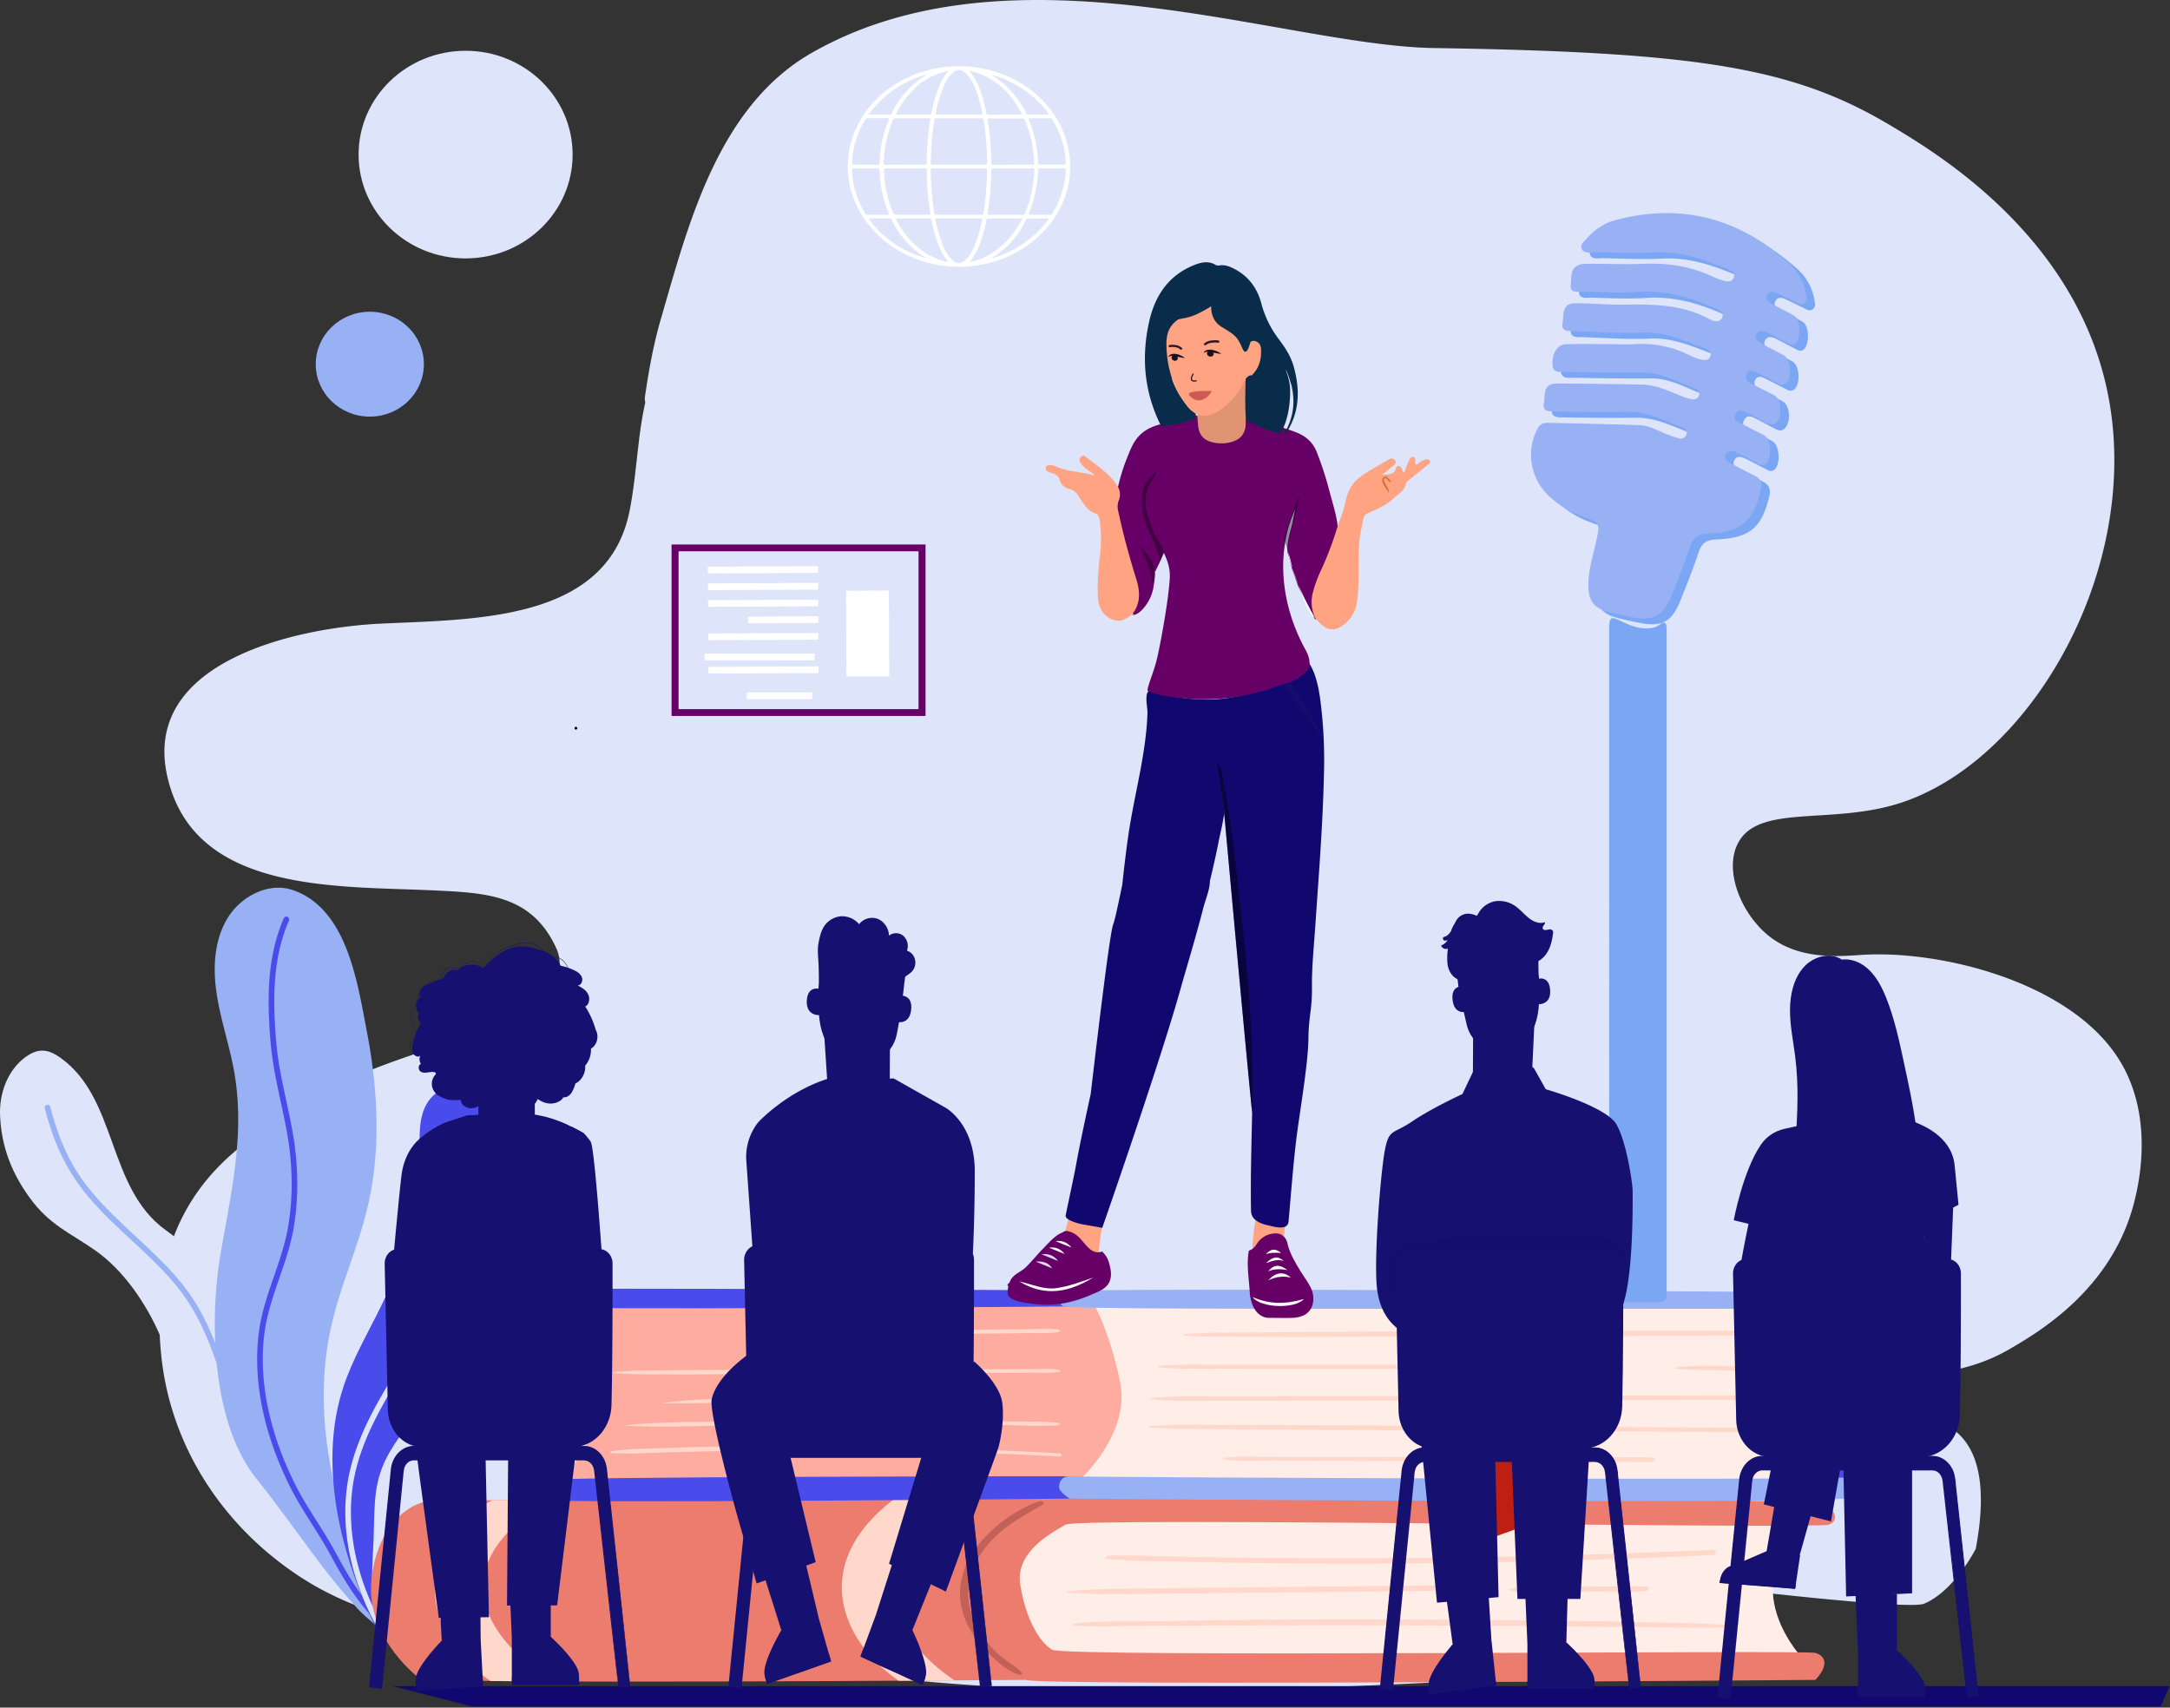 <?xml version="1.0" encoding="UTF-8"?> <svg xmlns="http://www.w3.org/2000/svg" width="1277" height="1005" fill="none"><rect width="100%" height="100%" fill="#333333" stroke="none"/><path fill="#DEE4FA" d="M1255.97 707.364c-12.94 51.45-56.42 76.78-73.47 86.7-62.88 36.63-141.29-8.4-153.89 17.34a18.84 18.84 0 0 0-1.6 8.783 18.96 18.96 0 0 0 2.63 8.547c15.37 25.09 90.51-13.36 122.12 14.45 10.31 9.07 18.64 27.49 10.93 68.39 0 0-12.37 24.57-30.29 32.27-5.84 2.53-52.37-1.66-112.35-8.45-16.86 42-70.768 49.55-115.441 51.79-118.907 6-246.76 13.376-365.616 1.92-70.338-6.79-141.295.08-208.211-24.39-10.308.71-20.491 1.71-30.83 2.12a82 82 0 0 1-10.606-.51c-40.508-10.05-78.543-15-115.444-40.08-44.322-30.06-73.276-76.1-78.873-127.21-5.525-50.55 7.216-94.62 50.229-127 21.542-16.16 40.786-28.63 65.452-39.16 23.707-10.13 47.177-16.62 71.122-25.59 20.058-7.51 56.691-25.25 45.353-49.61-14.431-31-40.952-32.18-71.823-33.62-57.557-2.71-140.852 1.82-156.787-66.57-15.76-67.65 74.544-88 125.576-90.45 55.557-2.65 132.606-1.32 146.109-65.29 2.814-13.33 3.968-28.05 5.792-42.55v-.29l.794-5.92c.773-5.43 1.68-10.8 2.876-16-.124-.83-.227-1.65-.33-2.48 2.268-15.67 5.009-31.27 9.421-46.45 15.863-54.45 33.18-125.1 88.789-156.89 118.36-67.67 277.271-4.26 366.369-2.89 154.54 2.39 210.919 11.25 268.069 45.28 27.9 16.6 111.91 66.62 129.08 161.82 18.37 101.9-47.24 214.49-125.1 237.93-40 12-81.51 0-93.34 23.11-8.34 16.28 2.17 42 18.86 54.91 18.56 14.37 42.86 11.28 55.6 10.59 44.83-2.41 118.02 15.3 147.95 58.76 23.93 34.81 13.09 77.84 10.88 86.69"></path><path fill="#DEE4FA" d="M17.466 704.934c11.678 16.1 23.51 20.47 38.57 31 16.78 11.69 30.18 31.63 38.21 50.22 8.895 20.44 12.606 42.9 22.006 63.11 19.059 40.94 58.681 67.51 96.437 92-19.038-31.75-46.858-71.34-45.662-109.69 1.464-47-34.85-82.47-69.72-107.74-34.416-24.96-27.984-77.54-62.03-101.49-3.01-2.11-6.442-3.9-10.122-4s-7.092 1.59-10.04 3.72c-10.513 7.58-15.595 21.26-15.08 34.28.763 19.53 7.566 35 17.43 48.59"></path><path fill="#97B1F4" d="M191.806 909.804c-.3.099-.625.109-.931.029a1.6 1.6 0 0 1-.79-.479c-15.791-17.1-32.118-34.79-43.127-56-6.431-12.38-10.946-25.86-15.327-38.9-5.525-16.49-11.245-33.54-20.842-48.16-9.019-13.75-21.408-25.23-33.385-36.35-12.287-11.39-24.986-23.17-34.262-37.51-7.216-11.17-12.72-24.3-16.802-40.15a1.62 1.62 0 0 1 .18-1.235 1.7 1.7 0 0 1 1.016-.765 1.701 1.701 0 0 1 1.293.175 1.61 1.61 0 0 1 .768 1.025c3.98 15.5 9.34 28.31 16.358 39.16 9.05 14 21.646 25.63 33.727 36.88s24.665 22.88 33.911 37c9.833 15 15.616 32.24 21.223 48.93 4.329 12.91 8.813 26.27 15.121 38.42 10.803 20.8 26.975 38.32 42.611 55.26a1.686 1.686 0 0 1-.092 2.37 1.6 1.6 0 0 1-.65.3"></path><path fill="#97B1F4" d="M198.382 546.874c10.215 17.82 13.885 41.47 17.327 59.26 6.7 34.5 8.72 70.4.485 104.82-5.649 23.56-15.894 45.82-21.234 69.45-14.533 64.33 8.69 131.19 38.591 189.89-4.267-8.36-17.058-16.78-23.49-23.91a394 394 0 0 1-22.955-27.89c-12.276-16.38-23.903-32.74-36.53-48.65-25.975-32.74-27.479-92.65-20.769-131.91 6.473-37.84 15.152-73 7.143-111.66-3.02-14.57-7.793-28.78-9.751-43.54s-.814-30.6 7.215-43.13 24.078-20.55 38.055-15.7c11.668 4.03 19.914 12.47 25.913 22.97"></path><path fill="#4A4BEB" d="M229.841 853.744c-10.421 17.22-9.277 31.58-9.947 51.06-.536 15.74-3.453 43.94 3.845 58.3-23.048-45.34-38.571-103.45-19.646-152.51 6.483-16.85 15.976-32.34 23.429-48.78 12.313-27.284 18.887-56.679 19.336-86.46.103-7-.113-14.16 2.062-20.81s7.339-12.83 14.204-13.88c5.741-.88 11.441 1.93 16.038 5.5 21.759 16.91 25.191 48.85 20.893 76.19-4.541 28.9-15.614 56.469-32.427 80.73-12.008 17.31-26.861 32.61-37.787 50.66"></path><path fill="#4A4BEB" d="M224.182 955.684c-.29.094-.602.107-.9.036a1.63 1.63 0 0 1-.78-.436c-12.214-12.18-20.615-26.32-27.83-39.78-3.33-6.22-7.215-12.32-10.936-18.22-4.453-7-9.061-14.29-12.885-21.93-15.719-31.39-22.13-62.84-18.553-90.94 1.484-11.65 5.298-22.7 8.988-33.37 3.092-9 6.298-18.25 8.029-27.7 3.268-17.87 3.093-37.81-.587-57.66-1.031-5.65-2.268-11.38-3.463-16.91-2.474-11.48-5.031-23.35-6.03-35.3-2-24.06-2.454-49.56 7.761-73 .082-.2.205-.381.361-.533a1.676 1.676 0 0 1 1.835-.327c.405.191.72.525.879.934s.151.863-.024 1.266c-9.926 22.78-9.472 47.78-7.504 71.41.98 11.72 3.515 23.48 5.968 34.86 1.196 5.56 2.433 11.31 3.484 17 3.721 20.25 3.927 40.61.588 58.87-1.773 9.7-5.02 19.1-8.164 28.19-3.628 10.52-7.39 21.4-8.833 32.71-3.505 27.44 2.793 58.21 18.213 89 3.752 7.49 8.308 14.68 12.72 21.64 3.772 5.95 7.668 12.1 11.059 18.43 7.092 13.24 15.297 27.12 27.202 39 .312.318.487.74.487 1.18s-.175.862-.487 1.18c-.166.175-.37.312-.598.4"></path><path fill="#DEE4FA" d="M222.564 956.074a1.7 1.7 0 0 1-1.142-.046 1.63 1.63 0 0 1-.837-.754c-15.276-28.55-20.729-59.23-15.358-86.4 4.844-24.51 18.192-46.11 31.097-67 7.556-12.24 15.379-24.89 21.409-38 13.874-30.15 19.069-65.32 14.647-99a1.64 1.64 0 0 1 .324-1.222 1.74 1.74 0 0 1 1.108-.658c.221-.025.444-.008.657.051s.412.158.585.292c.174.134.318.3.425.488s.175.395.199.609c4.505 34.34-.804 70.17-14.925 100.89-6.123 13.3-13.998 26-21.646 38.37-12.75 20.63-25.923 42-30.654 65.89-5.216 26.4.123 56.29 15.028 84.15.208.39.255.842.13 1.264a1.73 1.73 0 0 1-.8 1.006z"></path><path fill="#EC7C6D" d="M603.549 988.714s-352.104 2.8-356.794-.93-31.303-26.09-28.17-57.76c3.134-31.67 21.903-45.66 34.427-46.59s370.884-1.86 370.884-1.86-31.294 27.95-37.561 43.79 0 39.13 6.267 43.79 10.947 19.56 10.947 19.56"></path><path fill="#FFD7CB" d="M329.03 882.674c-14.73.08-28.006.17-39.22.26a63.1 63.1 0 0 0-15.369 11c-28.005 27.23-23.532 64.3 7.473 90.36a83 83 0 0 0 6.7 5.07c10.988.13 23.707.22 37.53.28-24.12-14.39-40.622-33.51-41.735-53.73-1.145-20.73 15.873-42.04 44.621-53.24M525.109 932.464c.464-19 13.997-37.85 37.107-50.72l-35.407.11c-18.172 13.49-29.355 29.85-31.159 47.24-2.062 20.29 8.421 41 29.088 57.13 1.309 1 2.711 2 4.123 3l32.891-.2c-22.945-15.56-37.148-35.88-36.643-56.56"></path><path fill="#FFEEE8" d="M1062.08 977.534s-45.36-45.65 4.69-82.92c0 0-427.228-7.45-441.308-3.73s-42.26 26.09-42.26 41.93 20.336 44.72 20.336 44.72l26.604 8.39z"></path><path fill="#EC7C6D" d="M1068.33 988.714s-456.948 3.73-464.781 0-42.261-27.95-34.427-61.49c7.833-33.54 43.806-44.72 54.774-45.65 10.967-.93 444.434.93 449.134 2.79s10.95 10.25 3.1 13c-7.86 2.75-441.308-4.66-449.132 0-7.823 4.66-29.737 15.83-26.603 35.4s10.956 33.54 18.78 38.2c7.823 4.66 442.875 0 449.125 1.86 6.26 1.86 7.86 7.51.03 15.89"></path><path fill="#FFD7CB" d="M1015.18 956.294c-12.58-.94-25.451-1-38.14-1.27-12.369-.31-24.655-.63-36.993-.82q-37.54-.55-75.111-.84c-50.063-.33-100.189-.48-150.242.25-14.203.21-28.407.46-42.611.66-13.152.19-27.717-.46-40.529 1.46-.618.09-.659.69 0 .77 11.575 1.36 24.295.52 36.076.41 12.369-.11 24.666-.21 37.004-.2 25.037 0 50.074-.16 75.121-.15q75.132 0 150.242.76c14.193.16 28.397.26 42.59.38s28.473.67 42.593.18c1.8-.01 1.67-1.46 0-1.59M842.991 933.124l-108.321 1.13c-17.873.19-35.746.31-53.599.57-17.389.25-35.509 0-52.671 1.73-.856.09-.515.77.186.82 17.522 1.35 35.952.76 53.598.61 17.863-.15 35.726-.37 53.599-.56l107.198-1.13c3.432-.03 3.443-3.21.01-3.17M968.186 933.764c-6.659-.41-13.647 0-20.347 0l-20.347.15-20.347.16c-3.092 0-6.257 0-9.39.13-1.546 0-3.144 0-4.69.14s-3.195.73-4.7.82c-.897.05-.907.79 0 .83 1.391.07 2.958.65 4.432.74 1.629.1 3.319.08 4.958.1h9.39l20.347-.1q10.174 0 20.347-.11c6.7 0 13.709.24 20.347-.25 2.814-.19 2.865-2.44 0-2.61M1007.36 912.164a4751 4751 0 0 1-315.301 3.98c-13.214-.28-26.8-1-39.962-.5-1.649.06-2.278 1.65-.413 1.84 11.019 1.12 22.553 1.19 33.716 1.46q17.214.399 34.427.69 34.974.59 69.988.63 69.43.11 138.821-2 39.396-1.17 78.724-3c3.31-.16 3.34-3.25 0-3.1"></path><path fill="#C16157" d="M611.269 883.704c-13.4 4.76-24.243 13.18-31.757 21.21-7.989 8.52-12.936 18-14.235 27.76-1.319 9.94 1.35 20.07 7.39 29.35a66 66 0 0 0 11.174 13c3.978 3.6 9.194 8.65 15.77 10.62 1.186.36 2.361-.35 1.773-1-3.267-3.93-9.668-7.18-13.719-10.9a63.8 63.8 0 0 1-10.813-12.94c-5.514-8.78-7.947-18.25-6.813-27.61s5.968-18.62 13.678-26.83 18.553-14.37 29.984-20.83c1.578-.91-.515-2.51-2.432-1.83"></path><path fill="#4A4BEB" d="M1035.81 767.204c15.06-1.79 63.27-3.58 67.79.9 4.51 4.48 15.06 46.64 12.04 61s-22.59 47.53-22.59 47.53l-36.15 1.8-27.12-1.8z"></path><path fill="#FFEEE8" d="M614.021 873.934c0-2.69 12.369-113.88 12.369-113.88s432.03 1.77 442.57 4.46c10.55 2.69 28.63 32.29 22.6 60.09s-30.13 48.43-30.13 48.43z"></path><path fill="#FFACA0" d="M635.11 871.244s30.129-26.91 24.109-57.4-16.574-48.43-16.574-48.43H333.833s24.109 43.05 22.604 58.3-25.614 48.43-25.614 48.43z"></path><path fill="#4A4BEB" d="M629.534 882.014s-308.853 3.13-311.997.62-6.308-8.75-2.062-11.25 315.11-2.51 315.11-2.51zM629.173 768.934s-311.667 2.45-313.821 0-4.402-8.72-.227-10 324.685.58 324.685.58z"></path><path fill="#97B1F4" d="M629.534 882.014s-6.308-3.75-6.308-6.88 2.061-6.88 7.359-6.25 450.665 2.5 455.925.62c5.25-1.88 27.31-35 23.1-54.41-4.2-19.41-12.6-41.28-18.9-43.78s-462.227.62-465.381-2.51c-3.155-3.13-3.093-6.25 1.03-8.75s468.531.62 472.731.62c4.21 0 24.16 34.4 25.21 56.29s-21 60-33.61 64.42-461.156.63-461.156.63"></path><path fill="#FFD7CB" d="M1052.08 840.504c-98.448-.58-196.874-1.37-295.331-1.75-13.4 0-26.8-.16-40.272-.15s-27.273-.52-40.395.8c-.443.05-.433.48 0 .53 11.339 1.27 23.305 1 34.798 1.17 12.297.17 24.615.22 36.911.31q36.922.27 73.833.4 73.842.34 147.665.76l82.791.44c2.71.01 2.71-2.5 0-2.51M971.69 857.724q-63.308-.21-126.606-.21h-94.118c-9.689 0-21.017-.88-30.448.55-.711.11-.701.74 0 .85 9.101 1.43 19.965.65 29.325.7q15.698.09 31.376.15l63.906.27q63.298.27 126.607.41c2.845-.04 2.845-2.71-.042-2.72M1054.51 821.444c-12.08-.91-24.85-.23-37.03-.2l-37.039.09-74.059.15q-74.08.14-148.139.32l-40.405.1c-13.4 0-27.397-.5-40.55 1-.525.06-.536.59 0 .65 11.339 1.25 23.388.86 34.943.84h37.034l74.07-.11q74.06-.14 148.129-.31l40.366-.1c14 0 28.77.75 42.64-.36 2.25-.19 2.27-1.9.04-2.07M941.149 803.634c-10.163-1-21.254-.4-31.551-.42h-33.417l-64.597-.06h-98.013c-10.38 0-21.172-.32-31.418.68-.845.08-.845.93 0 1 10.236 1 21.048.69 31.418.71l33.416.07q32.304.06 64.597 0h98.014c10.308 0 21.378.6 31.551-.39 1.299-.14 1.299-1.46 0-1.59M1046.67 805.874c-4.49-1.12-9.95-1-14.75-1.3-5.03-.26-10.07-.48-15.11-.57-10.03-.17-20.619-.55-30.442.85-.577.08-.628.66 0 .72 9.813.95 19.932.6 29.892 1 5.04.19 10.07.35 15.11.6 4.82.25 10.12 1 14.93.57 1.33-.16 1.67-1.54.37-1.87M1040.93 783.254c-89.999 0-180.065-.07-270.06.67l-36.818.31c-12.235.1-24.913-.16-37.014 1-.67.07-.67.75 0 .81 10.307.91 21.017.69 31.427.75 11.163.07 22.326.05 33.479.08 22.676 0 45.353-.07 68.029-.15l135.028-.44q37.943-.12 75.879-.38c2.9-.03 2.9-2.64.05-2.65"></path><path fill="#BE1F11" d="m900.95 842.224-57.948-.3c9.101 7.87 41.693 38.81 26.335 66.25l32.562-11.76 16.78 15.28s28.964-48.98-17.729-69.47"></path><path fill="#FFD7CB" d="M623.288 855.344c-44.147-2.32-88.325-3.89-132.647-4.2a3189 3189 0 0 0-66.411.25c-11.071.17-22.131.49-33.191.86-10.307.35-21.078.39-31.18 1.89-1.03.16-.721 1 .248 1.07 10.926.67 22.181-.15 33.149-.44s22.119-.53 33.179-.76q32.644-.69 65.309-.54c43.878.22 87.85 1.35 131.544 3.79 2.061.11 2.009-1.82 0-1.92M622.638 837.394c-10.246-.94-21.151-.65-31.51-.81s-20.77-.3-31.159-.4c-21.512-.22-43.044-.21-64.556-.12s-43.044.28-64.556.6c-20.666.3-41.962.07-62.37 2.18-.289 0-.186.27.072.28 21.305 1.16 43.147.06 64.524-.22q31.16-.4 62.33-.49c20.78 0 41.549.05 62.329.13q15.585.06 31.16.2c10.967.09 22.48.79 33.386.17 1.329-.04 1.906-1.38.35-1.52M623.576 806.344c-4.978-1-10.73-.49-15.915-.47h-15.688l-33.612.09-66.102.17-66.112.19c-11.204 0-22.409 0-33.613.16-10.534.14-21.089 0-31.489 1.08-.433 0-.443.48 0 .52 10.421 1 20.955.78 31.489.84 11.204.07 22.409-.05 33.613-.1l66.112-.32 66.102-.33 33.612-.17 15.688-.08c5.154 0 10.957.42 15.915-.6.825-.14.845-.81 0-.98M622.648 782.464c-6.184-.7-13.049-.18-19.367-.12a5588 5588 0 0 0-21.244.22l-43.601.52q-21.243.249-42.477.51c-13.812.18-27.83.06-41.549 1.17-.794.06-.505.74.185.78 14.049.82 28.377.35 42.477.21l42.488-.45 41.415-.43 21.244-.26c6.659-.09 13.977.32 20.481-.57 1.227-.17 1.288-1.43-.052-1.58M473.035 824.194c-13.399-1.29-27.83-1-41.363-.94-6.968 0-13.905.23-20.863.53-6.957.3-13.307 1.09-20.068 1.83-.279 0-.207.28.061.28 6.958 0 13.854.1 20.811-.06 6.679-.16 13.4-.25 20.059-.3 6.658-.05 13.399 0 20.068.1 6.927.12 13.926.61 20.842.57 1.866-.01 2.432-1.82.453-2.01"></path><path fill="#fff" d="M498.882 97.903C499.033 65.332 528.066 38.952 564.4 39s65.406 26.493 65.387 59.194c0 32.329-29.487 58.887-65.5 58.806s-65.367-26.445-65.405-59.097m65.31-1.002h15.453c.965 0 1.324-.275 1.305-1.164 0-1.762-.132-3.524-.17-5.27a166 166 0 0 0-1.891-19.59c-.152-1.003-.568-1.262-1.627-1.245h-26.423a1 1 0 0 0-.345.028.9.9 0 0 0-.299.15.7.7 0 0 0-.2.242.6.6 0 0 0-.064.29c-.132.954-.302 1.908-.454 2.862-.681 4.494-1.116 9.02-1.399 13.562-.19 3.103-.208 6.207-.303 9.31 0 .55.132.873.889.857 5.163-.048 10.346-.032 15.528-.032m.152 2.23h-15.132c-1.456 0-1.456 0-1.456 1.342 0 1.617 0 3.33.151 4.995.214 6.678.846 13.342 1.892 19.963 0 .679.397.921 1.154.921h26.631c.756 0 1.04-.258 1.153-.921a169 169 0 0 0 2.119-25.055c0-1.212 0-1.245-1.362-1.245zm31.643-2.214h11.084c1.551 0 1.608-.08 1.513-1.471a86 86 0 0 0-1.437-11.816 72 72 0 0 0-4.029-12.932 1.25 1.25 0 0 0-.576-.746 1.65 1.65 0 0 0-1.013-.224h-19.16c-.984 0-1.229.275-1.078 1.132 1.002 6.078 1.57 12.188 1.891 18.33.114 2.296.17 4.591.189 6.903 0 .581.114.97.927.97zm-63.306 0h11.5c.814 0 1.154-.21 1.154-.986 0-3.524.151-7.032.397-10.555.322-4.85.851-9.699 1.627-14.548.189-1.116.132-1.197-1.173-1.197h-18.914a1.95 1.95 0 0 0-1.217.273 1.47 1.47 0 0 0-.674.907c-3.286 8.1-5.104 16.583-5.391 25.152 0 .744.284 1.019 1.116 1.019zm0 2.215h-11.348c-1.021 0-1.305.355-1.211 1.196.227 2.327.284 4.671.587 6.983a69.5 69.5 0 0 0 4.899 18.039c.302.679.68 1.035 1.551 1.035h19.292c.946 0 1.154-.356 1.021-1.116a152.4 152.4 0 0 1-2.08-25.055c0-.84-.341-1.099-1.249-1.082-3.858.032-7.66 0-11.462 0m63.306 0h-11.348c-1.003 0-1.362.258-1.362 1.196 0 2.117 0 4.218-.151 6.336a154 154 0 0 1-1.892 18.605c-.151.841.133 1.132 1.097 1.132h19.274a1.53 1.53 0 0 0 1.001-.183q.22-.13.362-.322c.094-.127.158-.269.188-.417a91 91 0 0 0 2.175-5.819 74.5 74.5 0 0 0 3.366-19.397c0-.89-.226-1.196-1.229-1.196-3.896.097-7.679.065-11.481.065m-31.643-31.715h12.672c.87 0 1.23-.194 1.041-1.067a83 83 0 0 0-4.313-14.629c-1.131-3.279-3.065-6.315-5.674-8.906-2.478-2.182-4.899-2.166-7.377 0-2.254 2.146-3.978 4.658-5.069 7.387a73.7 73.7 0 0 0-4.842 15.696c-.321 1.519-.302 1.519 1.457 1.519zm0 61.134h-12.786c-.889 0-1.192.21-1.003 1.066a79.5 79.5 0 0 0 4.237 14.451c1.157 3.3 3.087 6.363 5.674 9.004.412.502.955.915 1.586 1.206a5.2 5.2 0 0 0 2.05.468 5.3 5.3 0 0 0 2.078-.369 4.6 4.6 0 0 0 1.663-1.127c2.021-1.881 3.601-4.076 4.653-6.466a71 71 0 0 0 5.409-17.021c.246-1.115.17-1.196-1.135-1.196zm-54.965-29.403h-7.149c-.719 0-1.003.21-.965.905a56.7 56.7 0 0 0 2.308 13.255 54.8 54.8 0 0 0 5.409 11.961c.322.55.586 1.132 1.532 1.116h11.821c.776 0 .908-.194.625-.841-3.345-8.148-5.158-16.697-5.372-25.33 0-.775-.303-1.083-1.192-1.066-2.269.016-4.596 0-6.941 0zm.114-2.215h6.903c.927 0 1.154-.226 1.192-1.002.113-2.198.208-4.397.473-6.595.747-6.42 2.405-12.738 4.936-18.815.284-.663.246-.97-.699-.954h-11.349a2.13 2.13 0 0 0-1.162.277 1.67 1.67 0 0 0-.729.822c-4.67 7.83-7.296 16.434-7.698 25.216 0 .76.264 1.035 1.097 1.019zm102.666 29.435h5.674c.304.028.611-.032.871-.17.26-.137.459-.344.567-.589 1.153-2.037 2.307-4.041 3.272-6.159 2.768-6.207 4.333-12.759 4.634-19.397 0-.711-.265-.905-.984-.905h-14.261c-.795 0-1.04.307-1.059.986 0 1.406-.114 2.812-.246 4.219-.604 7.162-2.302 14.227-5.05 21.013-.303.744 0 1.002.756 1.002zm6.903-29.516h7.037c.775 0 1.097-.129 1.078-.953a49.4 49.4 0 0 0-2.024-12.512 55 55 0 0 0-5.674-12.64c-.303-.501-.53-1.148-1.4-1.132h-12.143c-.586 0-.681.227-.511.647.341.857.681 1.616 1.003 2.538 2.729 7.446 4.219 15.184 4.426 22.985 0 .809.227 1.132 1.21 1.1 2.44-.081 4.767-.033 7.074-.033zm-48.647 57.368c5.696-1.057 10.982-3.338 15.359-6.628 6.718-4.998 12.016-11.24 15.49-18.249.322-.631.133-.792-.567-.792h-19.066c-.718 0-.983.274-1.097.889a61 61 0 0 1-.794 3.669c-1.816 7.435-3.896 14.758-9.249 21.111zm-.132-112.488c2.719 3.084 4.78 6.553 6.09 10.248a78.7 78.7 0 0 1 4.01 14.225c.17.953.624 1.244 1.683 1.244h18.215c1.21 0 1.248-.08.737-1.067a59 59 0 0 0-4.539-7.257c-3.767-5.333-8.854-9.895-14.904-13.368-3.42-1.916-7.222-3.28-11.217-4.025zm-12.067 0c-8.065 1.675-15.278 5.537-20.56 11.008-4.15 4.1-7.555 8.71-10.1 13.675-.473.921-.435 1.018.718 1.018h18.536c.814 0 1.286-.21 1.343-.986 0-.258.114-.5.152-.76a73.4 73.4 0 0 1 5.258-16.762c1.148-2.59 2.741-5.02 4.728-7.21zm-.19 112.536a1 1 0 0 0 0-.323c-2.649-3.053-4.641-6.485-5.882-10.135a80 80 0 0 1-3.972-14.209c-.132-.743-.435-1.05-1.286-1.034h-18.744c-.927 0-.983.258-.605.953 3.084 6.135 7.529 11.701 13.088 16.391 4.066 3.425 8.978 6.026 14.375 7.613.984.275 2.024.469 3.102.728zm25.535-2.425q.22.065.454.081l1.323-.372c6.545-2.107 12.621-5.152 17.969-9.003 5.234-3.725 9.747-8.133 13.372-13.061.17-.226.53-.452.341-.743s-.568-.162-.87-.162h-10.876a1.53 1.53 0 0 0-.913.17c-.271.148-.47.375-.562.638a52 52 0 0 1-3.783 6.725c-3.217 5.005-7.465 9.474-12.54 13.19-1.23.824-2.497 1.616-3.84 2.521zM545.146 43.866c-1.116.355-2.251.695-3.367 1.083-6.929 2.39-13.292 5.835-18.782 10.167-4.303 3.4-8.079 7.256-11.235 11.477-.151.194-.416.42-.264.678.151.26.51.162.775.162h11.084c.323.015.642-.067.901-.233.259-.165.442-.403.517-.672a50 50 0 0 1 3.064-5.48c3.321-5.356 7.742-10.157 13.051-14.176 1.476-1.018 2.989-1.875 4.332-3.023zm38.169.226.605.372c3.977 2.363 7.515 5.224 10.497 8.486 3.873 4.16 7.056 8.756 9.457 13.659.088.264.282.494.549.648.266.154.588.222.908.192h10.856c.303 0 .7.13.889-.145s-.132-.517-.302-.744a54.8 54.8 0 0 0-8.02-8.81c-5.105-4.608-11.133-8.402-17.798-11.201a35.7 35.7 0 0 0-7.566-2.473zM545.184 151.94c-.284-.177-.549-.388-.851-.565-6.07-3.73-11.143-8.517-14.886-14.047a53 53 0 0 1-4.691-7.856c-.245-.534-.548-.921-1.305-.905h-11.348c-.795 0-.832.21-.435.776a55.4 55.4 0 0 0 7.792 8.631c4.859 4.435 10.556 8.14 16.853 10.96a48.5 48.5 0 0 0 8.946 2.99z"></path><path fill="#000" d="M338.914 429.394a.85.85 0 0 0 .591-.237.8.8 0 0 0 .244-.573.8.8 0 0 0-.244-.573.85.85 0 0 0-.591-.237.85.85 0 0 0-.59.237.8.8 0 0 0-.244.573.8.8 0 0 0 .244.573.85.85 0 0 0 .59.237"></path><path fill="#DEE4FA" d="M273.998 152.084c34.782 0 62.979-27.356 62.979-61.1s-28.197-61.1-62.979-61.1-62.979 27.355-62.979 61.1c0 33.744 28.197 61.1 62.979 61.1"></path><path fill="#97B1F4" d="M217.626 245.214c17.574 0 31.82-13.821 31.82-30.87s-14.246-30.87-31.82-30.87-31.819 13.821-31.819 30.87 14.246 30.87 31.819 30.87"></path><path fill="#10086F" d="m1276.73 992.374-5.18 11.996H277.667l-46.579-11.996z"></path><path fill="#7AA6F4" d="M946.963 394.674v-25.52c0-4.84.959-6.38 4.69-4.64 5.081 2.37 10.173 5 15.657 5.3 3.463.18 6.854 0 9.957-2.61 2.206-1.85 3.504-.58 3.515 2.75v391.77c0 3.45-1.66 4.63-3.896 4.64h-26.027c-3.02 0-3.886-2.43-3.865-6.11z"></path><path fill="#7AA6F4" d="M953.075 206.184c4.422 0 8.865.27 13.256-.05 11.438-.855 22.895 1.421 33.066 6.57a32 32 0 0 0 6.483 2.44c2.31.58 4.91.68 5.7-2.25.69-2.53-1.4-3.68-3.38-4.42-12.101-4.5-23.769-9.9-37.489-9.21-12.967.64-26.036-.43-39.055-.81-3.36-.1-8.112.55-7.133-4.7.846-4.53-.845-11.63 7.319-11.7 9.524-.09 19.058.94 28.572.79 17.317-.28 34.437-.12 50.206 8.34 2.55 1.36 6.4 2.8 7.86-.94 1.45-3.74-2.68-4.59-5.3-5.74-14.154-6.18-28.667-10.21-44.551-9.16-10.647.71-21.408.1-32.108-.13-2.958-.06-7.782 1-7.215-3.83.577-4.65-.773-11.14 6.813-12.41a33 33 0 0 1 5.566-.17c10.473 0 20.966.42 31.418 0 14.028-.56 27.327 1.67 39.957 7.63a51 51 0 0 0 5.86 2.2c2.61.84 5.42 1.11 6.46-1.93.95-2.78-1.55-3.91-3.75-4.82-13.75-5.71-27.624-10.47-43.075-9.7-11.833.59-23.707 0-35.602-.21-2.463 0-5.751.85-7.04-1.7-1.474-2.94 1.639-4.9 3.319-6.86 4.539-5.246 10.673-8.964 17.523-10.62 38.612-9.87 72.155-.35 101.095 25.63 5.15 4.701 8.59 10.893 9.8 17.65.38 2 1.03 4.18-.68 5.76-1.98 1.78-3.93.19-5.75-.66-3.57-1.66-7.04-3.51-10.63-5.11-2.24-1-4.74-1.38-5.93 1.39-1.03 2.39.8 3.77 2.72 4.8 4.47 2.4 9.06 4.63 13.47 7.14 4.05 2.29 4.12 14 .29 16.51-1.66 1.1-3.09.22-4.56-.51-3.7-1.9-7.32-3.95-11.06-5.79-2.32-1.14-5.15-2.25-6.75.66s.89 4.52 3.18 5.75c4.27 2.3 8.66 4.38 12.89 6.75s4.88 13.52.9 16.5c-1.86 1.39-3.55.38-5.16-.45-3.91-2-7.78-4.06-11.71-6-2.17-1.09-4.57-1.93-5.99.87-1.28 2.51.16 4.34 2.45 5.53 4.52 2.33 9.13 4.51 13.6 6.91 4.97 2.66 5.16 13.88.41 16.75-1.93 1.16-3.62 0-5.23-.76-3.31-1.65-6.48-3.55-9.8-5.17-2.62-1.28-5.78-3.56-7.89.17-2.21 3.93 1.7 4.88 4.27 6.22 4.12 2.14 8.25 4.15 12.37 6.36 4.39 2.39 4.91 14.34.79 17-1.96 1.27-3.55 0-5.15-.84-3.93-2-7.77-4.08-11.73-6-2.15-1-4.73-1.75-6.18.71-1.8 3 .67 4.57 2.95 5.81 4.48 2.4 9.01 4.7 13.55 7 3.9 2 4.88 4.72 3.85 8.95-4.5 18.41-11.46 24.38-31.29 25.18-5.54.23-8.35 2.08-10.082 7.16-3.432 10.07-7.318 20-11.338 29.87-4.793 11.42-10.617 14.47-22.986 12.18-4.793-.89-9.565-2-14.265-3.22-8.246-2.22-11.339-6.21-11.607-14.68-.247-9.61 2.876-18.7 4.855-28 1.938-9.09 1.742-9.7-7.133-12.93a58.95 58.95 0 0 1-20.192-11.8c-5.612-5.038-9.367-11.722-10.689-19.028a33.02 33.02 0 0 1 3.371-21.422c1.402-2.71 3.607-3.35 6.277-3.29 17.904.4 35.819.7 53.712 1.36 5.896.22 11.019 3.45 16.43 5.48a57 57 0 0 0 6.556 2.22c.902.3 1.89.241 2.748-.164a3.54 3.54 0 0 0 1.829-1.996c.834-2.15-.506-3.58-2.351-4.27-10.554-4-20.615-9.32-32.561-9.13-13.956.22-27.923 0-41.89-.18-3.401 0-8.101.37-7.101-4.79.865-4.52-.877-11.63 7.411-11.64 16.749 0 33.499.27 50.249.57 8.112.15 15.317 3.51 22.604 6.52 2.117.906 4.324 1.6 6.583 2.07 1.93.38 3.81-.17 4.45-2.32.12-.382.17-.784.14-1.184-.04-.4-.15-.789-.34-1.144a3.2 3.2 0 0 0-.78-.924 3.1 3.1 0 0 0-1.09-.558c-10.159-3.66-19.518-9.63-31-9.54-15.121.12-30.253-.08-45.353-.39-3.093-.06-7.545 1.09-7.813-4.27-.33-6.73 2.989-11.91 8.132-12 8.834-.2 17.688-.05 26.532-.05z"></path><path fill="#97B1F4" d="M948.097 202.584c4.422 0 8.864.27 13.255 0 11.44-.852 22.896 1.428 33.066 6.58a31.8 31.8 0 0 0 6.482 2.44c2.31.57 4.91.67 5.7-2.25.68-2.54-1.4-3.69-3.38-4.42-12.1-4.5-23.768-9.9-37.487-9.22-12.967.65-26.037-.42-39.055-.81-3.36-.1-8.112.56-7.133-4.69.845-4.53-.845-11.63 7.318-11.71 9.514-.08 19.059.95 28.573.79 17.316-.28 34.437-.12 50.204 8.35 2.55 1.36 6.4 2.79 7.86-.94 1.45-3.73-2.68-4.6-5.3-5.74-14.163-6.18-28.665-10.22-44.549-9.16-10.658.71-21.409.09-32.108-.13-2.969-.06-7.782 1-7.215-3.84.577-4.65-.773-11.14 6.803-12.41a34.5 34.5 0 0 1 5.576-.16c10.472 0 20.965.42 31.417 0 14.018-.56 27.325 1.66 39.966 7.63q2.85 1.283 5.85 2.19c2.6.85 5.42 1.12 6.46-1.93.95-2.77-1.55-3.9-3.75-4.81-13.76-5.72-27.622-10.48-43.073-9.7-11.833.59-23.707 0-35.602-.21-2.464 0-5.762.85-7.04-1.7-1.474-2.94 1.639-4.9 3.319-6.87 4.541-5.243 10.674-8.96 17.522-10.62 38.612-9.87 72.154-.34 101.084 25.64 5.15 4.701 8.59 10.893 9.81 17.65.39 2 1.09 4.18-.68 5.76-1.97 1.77-3.93.19-5.75-.66-3.56-1.66-7.04-3.51-10.62-5.12-2.25-1-4.75-1.38-5.94 1.4-1.03 2.38.8 3.77 2.72 4.8 4.47 2.4 9.06 4.63 13.47 7.13 4.05 2.3 4.12 14 .29 16.52-1.67 1.1-3.09.21-4.56-.51-3.7-1.9-7.31-4-11.06-5.79-2.31-1.15-5.15-2.25-6.75.66-1.59 2.91.89 4.52 3.18 5.75 4.28 2.3 8.67 4.38 12.89 6.75 4.23 2.37 4.88 13.51.9 16.5-1.86 1.39-3.56.38-5.15-.45-3.93-2-7.79-4.07-11.71-6-2.18-1.09-4.58-1.92-6 .87-1.28 2.52.16 4.35 2.45 5.53 4.51 2.34 9.13 4.52 13.61 6.92 4.96 2.66 5.15 13.87.4 16.75-1.93 1.16-3.62 0-5.23-.76-3.31-1.65-6.48-3.56-9.8-5.18-2.62-1.27-5.78-3.55-7.89.18-2.21 3.93 1.71 4.87 4.26 6.21 4.12 2.15 8.25 4.16 12.37 6.37 4.39 2.38 4.91 14.34.79 17-1.96 1.27-3.55 0-5.15-.84-3.93-2-7.77-4.09-11.73-6-2.15-1-4.74-1.76-6.18.71-1.8 3 .67 4.57 2.95 5.8 4.48 2.41 9.01 4.7 13.55 7 3.9 2 4.88 4.73 3.85 9-4.5 18.42-11.46 24.39-31.29 25.19-5.535.23-8.349 2.08-10.081 7.16-3.432 10.06-7.318 20-11.338 29.87-4.659 11.48-10.493 14.53-22.831 12.24-4.793-.89-9.565-2-14.276-3.23-8.246-2.21-11.338-6.2-11.596-14.67-.247-9.62 2.876-18.7 4.845-28 1.948-9.1 1.752-9.71-7.123-12.94a58.8 58.8 0 0 1-20.192-11.8c-5.634-5.029-9.409-11.715-10.744-19.029-1.336-7.314-.157-14.851 3.353-21.451 1.392-2.72 3.608-3.36 6.278-3.3 17.904.41 35.818.71 53.712 1.37 5.896.22 11.008 3.45 16.43 5.47a54 54 0 0 0 6.556 2.22 3.7 3.7 0 0 0 2.747-.156 3.53 3.53 0 0 0 1.829-1.994c.835-2.16-.515-3.58-2.35-4.27-10.565-4-20.615-9.32-32.561-9.13-13.957.22-27.923 0-41.89-.18-3.401 0-8.102.37-7.102-4.8.866-4.51-.876-11.63 7.411-11.63 16.75 0 33.5.27 50.249.57 8.112.14 15.317 3.51 22.594 6.52 2.123.9 4.333 1.594 6.597 2.07 1.917.37 3.804-.18 4.443-2.32a2.92 2.92 0 0 0-.197-2.334 3 3 0 0 0-.777-.927 3.1 3.1 0 0 0-1.088-.559c-10.163-3.66-19.522-9.62-31.005-9.53-15.121.11-30.252-.09-45.353-.39-3.092-.06-7.534 1.09-7.802-4.28-.33-6.73 2.989-11.91 8.132-12 8.834-.2 17.688-.06 26.532-.06z"></path><path fill="#161071" d="M324.113 963.354v-33.03l-24.439-1.72 1.525 35.56 11.617 5.08z"></path><path fill="#161071" d="m314.383 963.944 9.73-.59s14.966 13.54 16.41 21a18.5 18.5 0 0 1 0 5.69l-22.739.74H301.2v-26.61zM339.564 848.344c-.062 1.54-11.709 96.53-11.709 96.53l-29.49.08.752-98.59z"></path><path fill="#161071" d="M301.241 991.794h39.529v-4.61h-39.529zM322.196 965.414c-.248.08.793 4.62 1.618 10.3s1.134 10.36 1.392 10.35c.257-.01.329-4.75-.516-10.51s-2.278-10.22-2.494-10.14M302.88 984.714a25 25 0 0 1 2.061-4.18 11.4 11.4 0 0 1 3.463-3.26 9.6 9.6 0 0 1 5.36-1.32 9.65 9.65 0 0 1 5.216 1.87 11.7 11.7 0 0 1 3.175 3.62c.71 1.403 1.28 2.87 1.7 4.38a3 3 0 0 0-.051-1.33c-.471-2.91-2.021-5.553-4.36-7.43a10.13 10.13 0 0 0-5.639-2.1 9.88 9.88 0 0 0-5.792 1.5 11.5 11.5 0 0 0-3.577 3.65 11.7 11.7 0 0 0-1.392 3.28 3 3 0 0 0-.164 1.32M259.959 965.664l-1.731-32.97 24.305-3.33.34 35.6-11.318 5.83z"></path><path fill="#161071" d="M269.689 965.614h-9.75s-14.225 14.5-15.276 22c-.192 1.9-.091 3.818.299 5.69l22.738-.76 16.554-1.07-1.402-26.57zM245.209 855.924c.083 1.54 13.008 96.32 13.008 96.32l29.5-.43-2.061-98.56z"></path><path fill="#161071" d="m284.275 992.544-39.457 2.6-.248-4.6 39.468-2.6zM261.98 967.594c-.217-.07-1.423 4.49-1.949 10.29-.525 5.8-.195 10.53 0 10.52.196-.01.31-4.69.856-10.42s1.35-10.32 1.093-10.39M282.275 985.594a2.9 2.9 0 0 0-.227-1.31 11.4 11.4 0 0 0-1.556-3.18 11.3 11.3 0 0 0-3.773-3.41 9.72 9.72 0 0 0-5.854-1.12 10.27 10.27 0 0 0-5.525 2.47 12 12 0 0 0-3.031 4.22 12 12 0 0 0-.927 3.48 2.9 2.9 0 0 0 0 1.33 25 25 0 0 1 1.463-4.48 12.1 12.1 0 0 1 2.979-3.82 9.83 9.83 0 0 1 5.154-2.21 9.38 9.38 0 0 1 5.411 1 11.05 11.05 0 0 1 3.629 3 23 23 0 0 1 2.257 4.03M281.512 668.304h33.211v-32.21h-33.211z"></path><path fill="#161071" d="M343.357 666.874c-1.629-.93-4.226-2.37-7.267-3.86a72.8 72.8 0 0 0-14.863-5.67c-10.668-2.46-14.915-2.31-14.915-2.31l-31.273 1.39-11.111 3.62c-8.566 2.71-17.523 10.61-17.523 10.61 0 .41 4.607 40.34 4.607 40.34l4.701 36.33h76.873l9.359-50.39c0-5.35 2.536-24.11 3.092-28.19z"></path><path fill="#161071" d="M246.477 670.644s-8.462 6.72-10.204 21.05-5.432 55.64-5.432 55.64h20.429l3.907-17.19z"></path><path fill="#161071" d="M247.529 687.304a2.2 2.2 0 0 0 0 .62l.154 1.74c.144 1.51.392 3.69.722 6.38.649 5.39 1.69 12.8 2.896 21s2.278 15.49 3.092 20.94c.371 2.6.67 4.75.897 6.35.103.68.196 1.25.268 1.72q.033.305.124.6a2.2 2.2 0 0 0 0-.61c0-.48-.093-1-.155-1.75-.134-1.51-.381-3.69-.711-6.38-.66-5.38-1.701-12.8-2.907-21s-2.267-15.48-3.092-20.94c-.371-2.6-.68-4.74-.907-6.35-.103-.68-.186-1.25-.258-1.72a2.8 2.8 0 0 0-.123-.6M355.004 750.104l-26.51-2.78-12.679-1.33 20.275-83c3.041 1.49 5.638 2.93 7.267 3.86.608.62 1.196 1.25 1.742 1.86a23.7 23.7 0 0 1 2.556 3.33c2.433 4.14 7.349 78.06 7.349 78.06"></path><path fill="#161071" d="M345.48 671.944a67 67 0 0 0-1.247 6.9c-.701 4.26-1.762 10.13-2.927 16.63s-2.134 12.41-2.68 16.71c-.278 2.15-.474 3.9-.567 5.11a8 8 0 0 0-.062 1.9 66 66 0 0 0 1.247-6.89c.701-4.27 1.763-10.14 2.938-16.64s2.134-12.4 2.68-16.71c.268-2.15.464-3.9.556-5.11a7.4 7.4 0 0 0 .062-1.9M337.008 851.634c12.369 0 22.511-10.91 22.841-24.69.639-25.85.649-65.88.629-83.24 0-4.71-3.422-8.51-7.638-8.51H234.005c-4.288 0-7.731 3.93-7.628 8.72.392 18 1.299 59.83 1.866 85.73.258 12.24 9.215 22 20.162 22z"></path><path fill="#161071" d="m364.024 993.214 6.792-.93-13.997-127.93c-.804-7.51-6.432-13.17-13.081-13.17H243.529c-6.617 0-12.245 5.64-13.07 13.12-3.35 30.24-12.688 127.06-12.781 128l6.803.82c.093-1 9.421-97.74 12.761-127.92.412-3.66 3.092-6.42 6.287-6.42h100.209c3.196 0 5.896 2.77 6.298 6.45z"></path><path fill="#161071" d="M364.024 993.214s0-.7-.186-2c-.185-1.3-.35-3.29-.608-5.85-.546-5.15-1.35-12.71-2.381-22.45-2.062-19.47-5.154-47.65-8.865-82.56q-.7-6.54-1.443-13.4a17 17 0 0 0-.577-3.49 7.9 7.9 0 0 0-1.804-3 6.5 6.5 0 0 0-2.917-1.75 13 13 0 0 0-3.277-.21h-98.045a6.22 6.22 0 0 0-4.03 1.28 7.66 7.66 0 0 0-2.598 3.72 22.4 22.4 0 0 0-.68 4.56c-.309 3-.608 6.05-.917 9.1q-1.825 18.29-3.742 37.34c-2.536 25.39-5.154 51.72-7.865 78.74l.485-.44-6.793-.82.392.55c.35-3.49.721-7.26 1.103-11 2.473-24.85 4.906-49.18 7.215-72.8q1.762-17.71 3.474-34.87c.278-2.86.566-5.71.845-8.54a15.9 15.9 0 0 1 2.535-7.65 13.12 13.12 0 0 1 5.711-4.91 12 12 0 0 1 3.515-.88c1.185-.1 2.463 0 3.69-.06h95.643c1.031 0 2.061 0 3.04.06.99.117 1.959.355 2.887.71a12.5 12.5 0 0 1 4.916 3.43 14.7 14.7 0 0 1 3.092 5.38c.56 2.051.906 4.151 1.031 6.27l1.371 12.47q1.361 12.22 2.587 23.39c1.649 14.86 3.093 28.26 4.443 40 2.628 23.44 4.514 40.26 5.504 49l.072-.11-5.154.75-1.669.27 1.638-.18 5.154-.65h.072v-.1c-.938-8.75-2.731-25.59-5.226-49.05-1.267-11.75-2.71-25.15-4.308-40q-1.206-11.16-2.536-23.39-.66-6.12-1.35-12.48a30.6 30.6 0 0 0-1.031-6.43 15.5 15.5 0 0 0-3.195-5.67 13.2 13.2 0 0 0-5.154-3.63 12.7 12.7 0 0 0-3.04-.75c-1.031-.08-2.062-.07-3.093-.07H246.25c-1.247 0-2.453-.05-3.752 0-1.3.14-2.569.478-3.762 1a14.05 14.05 0 0 0-6.091 5.22 17 17 0 0 0-2.691 8.09c-.278 2.84-.567 5.68-.855 8.54q-1.722 17.14-3.484 34.87c-2.361 23.63-4.793 48-7.277 72.81-.382 3.79-.753 7.56-1.103 11.05l-.052.49h.444l6.802.82h.444v-.49c2.69-27 5.308-53.35 7.844-78.73q1.886-19.05 3.71-37.35c.299-3 .608-6.08.907-9.09.068-1.469.279-2.929.629-4.36a6.8 6.8 0 0 1 2.288-3.27 5.4 5.4 0 0 1 3.567-1.13h98.096a12.3 12.3 0 0 1 3.092.18 5.9 5.9 0 0 1 2.629 1.56 7.3 7.3 0 0 1 1.639 2.75c.297 1.092.48 2.211.546 3.34l1.484 13.44c3.896 35 7.04 63.17 9.205 82.67 1.092 9.7 1.948 17.22 2.525 22.35q.433 3.78.66 5.78c.237.99.33 1.63.33 1.63M240.159 828.464a3 3 0 0 0 0 .58 5.4 5.4 0 0 0 .072 1.68 8.37 8.37 0 0 0 3.339 5.21c4.196 3.33 11.462 5.39 20.358 6.68 17.893 2.47 42.848 2.15 70.163-.73 3.411-.41 6.895-1 9.905-3s5.051-5.36 5.978-8.87a58.6 58.6 0 0 0 1.588-10.57c.278-3.46.567-6.85.835-10.16a790 790 0 0 0 1.938-35.23c.329-10.04.412-18.17.412-23.79 0-2.81 0-5-.052-6.47v-1.68q.027-.286 0-.57a2.4 2.4 0 0 0-.051.57v1.68c0 1.55-.072 3.72-.124 6.47-.103 5.61-.268 13.73-.691 23.76s-1.03 22-2.123 35.18c-.288 3.3-.577 6.69-.866 10.14a56.4 56.4 0 0 1-1.783 10.37c-.907 3.38-2.752 6.54-5.587 8.32s-6.184 2.46-9.555 2.86c-27.242 2.88-52.176 3.3-69.998 1-8.864-1.19-16.079-3.14-20.223-6.3a8.2 8.2 0 0 1-3.37-4.93 6.2 6.2 0 0 1-.165-1.64 2.5 2.5 0 0 0 0-.56M284.12 569.954c-4.051-3.88-12.761-2-14.513 1.17-3.247-1.34-7.308.82-8.411 4.49l-9.029 3.59a9.5 9.5 0 0 0-4.267 2.65c-1.083 1.37-1.413 3.7-.237 5-3.186 1.41-3.866 7.07-1.124 9.37a4.22 4.22 0 0 0-.523 3.039 4.32 4.32 0 0 0 1.688 2.611 42.7 42.7 0 0 0-4.711 12.47 9 9 0 0 0 .145 5.57c.783 1.69 2.999 2.61 4.236 1.32a5.12 5.12 0 0 0 .371 5c-1.577.26-1.742 3.06-.515 4.19s3.009 1 4.586.76 3.278-.59 4.69.23c.025.433-.115.859-.391 1.2a7.98 7.98 0 0 0-1.983 4.987 7.96 7.96 0 0 0 1.642 5.103l.609.74c1.082 1.33 3.494 2.34 4.999 3 3.803 1.58 5.885.89 9.946 1-.762 3 6.422 8.5 13.142 1.2 27.037 13.37 31.954-1.84 31.954-1.84 7.431 5.47 14.306 1.31 15.028-1 1.824.28 3.639-.91 4.793-2.53a19.4 19.4 0 0 0 2.35-5.57c3.659-1.67 6.112-6.15 5.783-10.55 2.383-2.803 3.594-6.372 3.391-10 3.535-1.77 4.968-7.39 2.793-11a49.4 49.4 0 0 0-6.184-13.78c2.442-1 2.958-4.87 1.638-7.35-1.319-2.48-3.793-3.85-6.133-5.08 1.938.29 3.278-2.57 2.598-4.61s-2.546-3.27-4.329-4.15a33.2 33.2 0 0 0-8.246-2.79c-1.299-3.56-5.989-7.17-9.277-8.37-13.193-4.84-22.109-5.29-36.53 9.93"></path><path fill="#161071" d="M246.508 621.494a3.2 3.2 0 0 1-.701 0 4.4 4.4 0 0 1-1.886-.62 5.03 5.03 0 0 1-2.175-2.59 6.14 6.14 0 0 1 .165-4.7c.421-.796.922-1.55 1.494-2.25a6.6 6.6 0 0 0 1.351-2.56 4.73 4.73 0 0 0-.495-3.06c-.464-1-1.093-1.94-1.546-3a10.78 10.78 0 0 1-.217-7.47 9.1 9.1 0 0 1 1.95-3.355 9.4 9.4 0 0 1 3.204-2.275v.24a5.25 5.25 0 0 1-1.031-2 6.8 6.8 0 0 1-.144-2.33 7 7 0 0 1 .619-2.27 8.2 8.2 0 0 1 1.267-1.93 13.44 13.44 0 0 1 5.412-3.44 18.6 18.6 0 0 1 5.813-1.15l-.206.14a7.2 7.2 0 0 1 .541-3.593 7.4 7.4 0 0 1 2.242-2.907 5.94 5.94 0 0 1 2.969-1.11 9.3 9.3 0 0 1 2.958.41c.451.113.916.164 1.381.15a3.2 3.2 0 0 0 1.289-.35c.786-.442 1.51-.979 2.154-1.6a9.2 9.2 0 0 1 2.061-1.45 7 7 0 0 1 2.165-.66 6.75 6.75 0 0 1 3.741.56 7.6 7.6 0 0 1 2.361 1.74c.435.463.808.977 1.113 1.53q.168.291.299.6s-.113-.2-.33-.57a8 8 0 0 0-1.144-1.49 7.6 7.6 0 0 0-2.35-1.68 6.6 6.6 0 0 0-3.67-.51 7 7 0 0 0-2.061.66 9.1 9.1 0 0 0-2.062 1.44 10.4 10.4 0 0 1-2.185 1.64c-.423.221-.891.35-1.371.38a5.4 5.4 0 0 1-1.432-.15 9.1 9.1 0 0 0-2.897-.39 5.64 5.64 0 0 0-2.865 1.08 7.1 7.1 0 0 0-2.14 2.794 6.9 6.9 0 0 0-.509 3.446v.16h-.134a18.4 18.4 0 0 0-5.741 1.15 13.16 13.16 0 0 0-5.309 3.37 7.8 7.8 0 0 0-1.216 1.86 7.2 7.2 0 0 0-.598 2.17 6.6 6.6 0 0 0 .144 2.21c.166.689.486 1.334.938 1.89l.145.17-.196.07a9.2 9.2 0 0 0-3.124 2.205 8.9 8.9 0 0 0-1.917 3.255 10.55 10.55 0 0 0 .196 7.26c.433 1.07 1.031 2 1.526 3a5.03 5.03 0 0 1 .598 3.26 7 7 0 0 1-1.413 2.63 14.4 14.4 0 0 0-1.484 2.21 5.92 5.92 0 0 0-.196 4.55 4.96 4.96 0 0 0 2.062 2.56 4.5 4.5 0 0 0 1.907.64c.443.05.68.01.68.03M336.688 578.674s0-.06-.051-.18c-.052-.12-.062-.32-.114-.54-.093-.49-.237-1.19-.422-2.08-.186-.89-.444-2-.815-3.23a20 20 0 0 0-1.649-4 12.1 12.1 0 0 0-3.278-3.85 8 8 0 0 0-2.412-1.2 22 22 0 0 0-2.814-.47 7.4 7.4 0 0 1-2.906-1 12.8 12.8 0 0 1-2.505-2.13c-.783-.81-1.546-1.68-2.391-2.43a8.6 8.6 0 0 0-2.876-1.77 14.3 14.3 0 0 0-6.463-.56 37 37 0 0 0-6.009 1.18 29.9 29.9 0 0 0-9.473 4.53 23.3 23.3 0 0 0-5.154 5.21c-.247.36-.484.68-.67 1l-.443.75-.278.46-.103.15s0-.06.072-.17.155-.27.258-.47l.433-.77c.175-.29.402-.61.649-1a22.8 22.8 0 0 1 5.154-5.3 29.5 29.5 0 0 1 9.514-4.63 37.4 37.4 0 0 1 6.05-1.2 14.4 14.4 0 0 1 6.576.57 9 9 0 0 1 2.948 1.81c.866.78 1.629 1.65 2.402 2.45.72.8 1.545 1.506 2.453 2.1a7.2 7.2 0 0 0 2.814.93q1.434.145 2.834.48a8.3 8.3 0 0 1 2.485 1.26 12.3 12.3 0 0 1 3.319 3.94 20 20 0 0 1 1.628 4.08c.361 1.25.598 2.36.773 3.26s.299 1.61.371 2.09q.062.33.093.54.007.095 0 .19"></path><path fill="#161071" d="M328.607 632.874c.301-.083.584-.218.835-.4a6.9 6.9 0 0 0 1.897-2 9.4 9.4 0 0 0 1.432-4.33 8.6 8.6 0 0 0-1.556-5.88l-.103.54a8.7 8.7 0 0 0 3.08-2.967 8.4 8.4 0 0 0 1.249-4.033 8.5 8.5 0 0 0-1.063-4.841 8.85 8.85 0 0 0-3.606-3.499l.185.71a12.6 12.6 0 0 0 1.66-9.15 10.7 10.7 0 0 0-1.927-4.467 11.1 11.1 0 0 0-3.742-3.203 9.2 9.2 0 0 0-4.391-1l.453.6c.897-4.94-1.216-10-4.638-12.37a9.73 9.73 0 0 0-5.225-1.795 9.8 9.8 0 0 0-5.371 1.325l.505.21c-.954-2.748-2.988-5.019-5.659-6.32a8.88 8.88 0 0 0-6.112-.5 9.3 9.3 0 0 0-3.557 1.84q-.418.349-.783.75c-.165.18-.237.28-.227.3a11.6 11.6 0 0 1 4.649-2.44 8.64 8.64 0 0 1 5.803.65c2.473 1.27 4.343 3.42 5.216 6l.144.42.361-.21a9.13 9.13 0 0 1 4.99-1.16 9.1 9.1 0 0 1 4.822 1.7c3.093 2.17 5.051 6.88 4.206 11.37l-.113.61h.566a8.27 8.27 0 0 1 4 .94 10.1 10.1 0 0 1 3.402 2.928 9.7 9.7 0 0 1 1.752 4.072 11.56 11.56 0 0 1-1.474 8.38l-.32.48.495.22a8.2 8.2 0 0 1 3.058 2.859 7.9 7.9 0 0 1 1.199 3.953 7.86 7.86 0 0 1-.974 4.01 8.16 8.16 0 0 1-2.892 3.018l-.371.19.268.35a8 8 0 0 1 1.536 5.38 9.4 9.4 0 0 1-1.226 4.16 8.25 8.25 0 0 1-2.433 2.6M302.251 634.754a4.4 4.4 0 0 0 1.113-1.18 13.4 13.4 0 0 0 2.061-4.19c.718-2.39.817-4.914.289-7.35-.631-3.02-2.264-5.756-4.649-7.79l.103.64a17.6 17.6 0 0 0 1.887-12.91c-1.443-6.05-6.113-10.1-10.452-11.12l.268.6a14.73 14.73 0 0 0 .567-8.08 13.4 13.4 0 0 0-2.629-5.56 11.3 11.3 0 0 0-2.834-2.52 3.4 3.4 0 0 0-1.185-.55 16.1 16.1 0 0 1 3.659 3.42 13.16 13.16 0 0 1 2.35 5.37c.48 2.538.256 5.154-.65 7.58l-.185.49.464.11c4.061 1 8.431 4.88 9.771 10.52a16.78 16.78 0 0 1-1.721 12.13l-.227.37.33.26a13.3 13.3 0 0 1 4.453 7.24 14.34 14.34 0 0 1-.093 7 17.8 17.8 0 0 1-2.69 5.52M265.567 632.544a8.9 8.9 0 0 1-2.186-3.28 7.16 7.16 0 0 1-.103-4.54 6.35 6.35 0 0 1 1.361-2.444 6.6 6.6 0 0 1 2.298-1.656l.495-.19-.33-.46a16.85 16.85 0 0 1-2.999-8.26 16.4 16.4 0 0 1 2.061-9.79c1.698-3.043 4.49-5.375 7.844-6.55l.444-.14-.155-.47a15.78 15.78 0 0 1-.144-9.1 14.2 14.2 0 0 1 3.535-6.08 16.4 16.4 0 0 1 5.061-3.31 4.3 4.3 0 0 0-1.546.4 12.4 12.4 0 0 0-3.865 2.47 14.45 14.45 0 0 0-3.866 6.27 16.53 16.53 0 0 0 0 9.67l.279-.62c-3.582 1.21-6.565 3.679-8.36 6.92a17.8 17.8 0 0 0-2.251 9.709 17.9 17.9 0 0 0 3.334 9.411l.165-.65a7.2 7.2 0 0 0-2.541 1.889 6.9 6.9 0 0 0-1.448 2.771 7.6 7.6 0 0 0 .288 4.94 6.56 6.56 0 0 0 1.711 2.51c.253.263.568.462.918.58M487.528 647.064l36.024 3.95.134-34.29s2.577-.27 4.206-15c1.628-14.73 4.731-39.68 4.731-39.68-7.214-4.544-15.654-6.915-24.255-6.814-8.601.102-16.978 2.671-24.077 7.384l-2.195 1.43z"></path><path fill="#161071" d="M484.58 582.714c-.217-.14-9.081-4.16-9.782 6s8.844 8.86 8.885 8.57.897-14.57.897-14.57M528.644 586.034c.247-.08 8.803-1.47 7.514 8.57-1.288 10.04-10.379 6.48-10.307 6.19s2.793-14.76 2.793-14.76"></path><path fill="#161071" d="M481.663 581.214c.567 8.62-.155 13 .577 18.82 1.165 9.17 4.587 16.53 11.596 21.9s17.1 6.55 24.099 1.27c4.854-3.66 8.472-8 9.761-14.28s3.092-17.41 3.731-23.78c1.216-11.5 3.02-22.41 3.02-22.41l-29.891-9.71-18.43 9zM508.741 628.934c0 .24-2.433.58-5.381-.15s-5.051-2.18-4.937-2.39 2.288.8 5.153 1.48c2.866.68 5.154.79 5.165 1.06"></path><path fill="#161071" d="M481.714 595.754c0-8.77.371-18.73 0-28-.134-3.48-.773-8.56-.154-12 .618-3.44 1.288-6.94 3.009-9.89a13 13 0 0 1 4.193-4.455 13.5 13.5 0 0 1 5.826-2.105 13.24 13.24 0 0 1 6.08 1.012 12.84 12.84 0 0 1 4.898 3.638 9.5 9.5 0 0 1 4.901-3.351 9.75 9.75 0 0 1 5.994.171c3.783 1.45 6.576 5.58 6.679 9.91a6.67 6.67 0 0 1 4.212-1.45 6.67 6.67 0 0 1 4.189 1.51 8.2 8.2 0 0 1 2.439 4.069 8.03 8.03 0 0 1-.244 4.701 7.36 7.36 0 0 1 2.927 1.868 7.06 7.06 0 0 1 1.701 2.972 7.86 7.86 0 0 1 .186 3.529 8 8 0 0 1-1.381 3.271c-1.65 2.17-4.319 3.15-6.092 5.19a9.05 9.05 0 0 0-1.916 4.323 8.94 8.94 0 0 0 .545 4.677"></path><path fill="#161071" d="M527.108 569.714a2.5 2.5 0 0 1-.433.91 6.3 6.3 0 0 1-1.989 1.93 5.98 5.98 0 0 1-4.123.86 6.95 6.95 0 0 1-2.659-1.052 6.7 6.7 0 0 1-1.979-2.018l.67-.11a6.45 6.45 0 0 1-1.677 2.85 6.7 6.7 0 0 1-2.9 1.69 7 7 0 0 1-3.642.016 6.86 6.86 0 0 1-3.13-1.806 11.47 11.47 0 0 1-3.329-5.94l.732.18a8.1 8.1 0 0 1-3.21 2.548 8.36 8.36 0 0 1-4.088.682 8 8 0 0 1-3.139-1.057 7.74 7.74 0 0 1-2.406-2.223 9 9 0 0 1-1.722-4.11 4.2 4.2 0 0 1 0-1.62c.062 0 .072.57.299 1.56a9.54 9.54 0 0 0 1.845 3.81 7.3 7.3 0 0 0 2.266 1.957c.888.493 1.871.8 2.888.903a7.7 7.7 0 0 0 3.698-.674 7.5 7.5 0 0 0 2.899-2.326l.525-.69.207.88a10.7 10.7 0 0 0 3.092 5.44 6.14 6.14 0 0 0 2.775 1.613 6.3 6.3 0 0 0 3.234.007 5.9 5.9 0 0 0 2.562-1.433 5.6 5.6 0 0 0 1.509-2.467l.227-.82.443.71a6.2 6.2 0 0 0 1.749 1.858 6.4 6.4 0 0 0 2.374 1.012 5.65 5.65 0 0 0 3.794-.63 9.2 9.2 0 0 0 2.638-2.44M527.449 565.714a9.8 9.8 0 0 0-.938-3.83 5.84 5.84 0 0 0-2.969-2.72 5.45 5.45 0 0 0-4.741.38l-.804.49.175-1c.18-.969.18-1.961 0-2.93a8.07 8.07 0 0 0-3.278-5.17 6.8 6.8 0 0 0-4.71-1 9.74 9.74 0 0 0-4.196 1.92c.208-.395.508-.738.877-1a7.2 7.2 0 0 1 3.226-1.54 7.13 7.13 0 0 1 5.205 1 8.9 8.9 0 0 1 2.453 2.497 8.6 8.6 0 0 1 1.268 3.223 9.1 9.1 0 0 1 0 3.3l-.629-.49a6.05 6.05 0 0 1 5.422-.34 6.34 6.34 0 0 1 3.195 3.19 6.8 6.8 0 0 1 .65 3c.01.35-.06.699-.206 1.02M507.998 563.604c-.113-.07.083-.57.114-1.39a7.2 7.2 0 0 0-.66-3.09 34 34 0 0 0-1.495-2.89c-.36-.62-.896-.27-.958-.33s0-.23.247-.38a1.06 1.06 0 0 1 1.134.25q.543.588.938 1.28.53.801.907 1.68a6 6 0 0 1 .485 3.58c-.207.94-.629 1.36-.712 1.29M491.187 548.704c-.093-.05.072-.79.752-1.77a4.65 4.65 0 0 1 1.546-1.41 3.35 3.35 0 0 1 2.526-.27 6.13 6.13 0 0 1 3.453 3c.587 1 .835 1.7.742 1.76s-.536-.49-1.227-1.37a6.6 6.6 0 0 0-3.164-2.45 3.45 3.45 0 0 0-1.899.123 3.34 3.34 0 0 0-1.523 1.107c-.732.73-1.093 1.35-1.206 1.28M491.692 592.024c-.186.11-1.742-2.82-2.577-6.83s-.639-7.36-.412-7.34c.226.02.412 3.25 1.247 7.14s1.979 6.88 1.742 7.03M495.547 594.944c-.227.08-1.144-2.06-1.814-4.86s-.835-5.15-.608-5.18.773 2.2 1.443 5 1.206 4.97.979 5.04M521.13 598.804c.217 0 .227 4.21-1.927 8.73s-5.268 7-5.371 6.81 2.598-2.89 4.608-7.24 2.432-8.34 2.69-8.3M525.954 591.964c.196-.09 1.031 3.66-.196 8s-3.752 7-3.876 6.85c-.123-.15 1.938-3 3.093-7.12 1.154-4.12.711-7.71.979-7.73M536.921 959.394l14.245-35.31-23.759-10.97-11.936 37.26 8.999 9.64z"></path><path fill="#161071" d="m527.727 955.784 9.194 3.61s9.205 18.91 7.999 26.39a17.5 17.5 0 0 1-1.938 5.26l-21.264-9-15.338-7.06 9.091-24.59z"></path><path fill="#161071" d="m506.38 974.964 36.53 16.87 1.577-4.26-36.54-16.88zM534.447 960.484c-.268 0-.845 4.61-2.061 10.21s-2.484 10.06-2.247 10.16 1.927-4.25 3.092-9.93 1.443-10.42 1.216-10.44M509.998 970.084a20.7 20.7 0 0 1 3.34-3 10.2 10.2 0 0 1 4.308-1.54 9.44 9.44 0 0 1 5.401 1.08 10.8 10.8 0 0 1 4.185 4 13.1 13.1 0 0 1 1.701 4.7c.171 1.584.196 3.181.072 4.77 0 0 .237-.41.412-1.25.221-1.198.267-2.42.134-3.63a13.1 13.1 0 0 0-1.628-5.09 11.4 11.4 0 0 0-4.494-4.36 9.85 9.85 0 0 0-5.865-1.08 10.1 10.1 0 0 0-4.556 1.85 10.2 10.2 0 0 0-2.412 2.44 3 3 0 0 0-.598 1.11M573.203 801.234s15.225 12.92 16.637 24.52-1.753 24.57-2.412 26.57c-1.649 4.95-30.809 84.41-30.809 84.41l-33.438-16.37 22.749-74.83zM459.79 959.454l-11.534-36.53 24.501-8.7 9.091 38.25-9.689 8.76z"></path><path fill="#161071" d="m469.232 956.724-9.442 2.72s-10.596 18-9.957 25.55a18.1 18.1 0 0 0 1.536 5.43l21.873-7 15.811-5.59-7.215-25.36z"></path><path fill="#161071" d="m489.053 977.834-37.674 13.38-1.247-4.4 37.674-13.38zM462.182 960.764c-.237 0-.402 4.74.371 10.51s2.123 10.27 2.35 10.19-.732-4.63-1.474-10.33-.99-10.37-1.247-10.37M485.817 972.624a3.1 3.1 0 0 0-.516-1.2 10.5 10.5 0 0 0-2.216-2.65 10.4 10.4 0 0 0-4.401-2.28 9.83 9.83 0 0 0-5.927.53 11.06 11.06 0 0 0-4.803 3.92 12.8 12.8 0 0 0-2.062 4.92 12.2 12.2 0 0 0-.134 3.63c.007.446.112.886.309 1.29a25.8 25.8 0 0 1 .433-4.75 12.8 12.8 0 0 1 2.062-4.52 10.5 10.5 0 0 1 4.463-3.55 9.45 9.45 0 0 1 5.463-.57 10.55 10.55 0 0 1 4.185 1.94 23.2 23.2 0 0 1 3.144 3.29M480.014 919.404l-20.172-83.89-18.636-39s-19.213 12.81-22.367 26.93c-1.856 8.29 14.863 68.06 14.863 68.06l11.555 40.45zM446.112 660.604s16.616-18.13 41.519-25.85h38.354l30.325 17.12s17.316 9.26 17.316 37.49-1.247 68.5-4.123 75.44a34.5 34.5 0 0 1-6.05 10.07c1.03 17 1.762 30 1.979 33.49l-117.155 2.94-9.133-128.79c-.387-7.869 2.078-15.621 6.968-21.91"></path><path fill="#161071" d="M554.495 733.204c.248 0 1.433-11.34 2.649-25.38 1.217-14.04 2.062-25.45 1.773-25.48s-1.432 11.34-2.659 25.38-2 25.45-1.763 25.48M457.419 734.924c.238 0-.288-12-1.175-26.79-.886-14.79-1.824-26.74-2.061-26.72s.278 12 1.175 26.79 1.814 26.74 2.061 26.72"></path><path fill="#161071" d="M549.507 850.394c12.431 0 22.676-11 23.047-24.91.639-26.07.65-66.46.629-84 0-4.74-3.453-8.58-7.71-8.58H445.597c-4.319 0-7.803 4-7.7 8.8.402 18.18 1.32 60.35 1.887 86.49.268 12.34 9.276 22.18 20.336 22.18z"></path><path fill="#161071" d="m576.759 993.214 6.845-.93-14.111-129.06c-.815-7.58-6.494-13.29-13.194-13.29H455.224c-6.69 0-12.369 5.69-13.194 13.23-3.38 30.51-12.801 128.19-12.894 129.17l6.865.83c.092-1 9.503-98.6 12.874-129 .412-3.69 3.092-6.47 6.349-6.47h101.085c3.216 0 5.948 2.8 6.34 6.5z"></path><path fill="#161071" d="M576.759 993.214s-.061-.7-.195-2-.34-3.32-.608-5.9c-.557-5.19-1.361-12.82-2.402-22.64-2.062-19.65-5.154-48.07-8.937-83.29q-.732-6.6-1.463-13.52a17.4 17.4 0 0 0-.578-3.52 8.04 8.04 0 0 0-1.824-3.07 6.46 6.46 0 0 0-2.938-1.75 13 13 0 0 0-3.308-.22h-98.962a6.2 6.2 0 0 0-4.051 1.29 7.73 7.73 0 0 0-2.629 3.75 22.7 22.7 0 0 0-.69 4.6c-.299 3-.608 6.1-.918 9.18q-1.834 18.45-3.772 37.67c-2.556 25.61-5.216 52.17-7.937 79.43l.485-.44-6.855-.82.392.54c.35-3.52.732-7.32 1.113-11.13 2.505-25.07 4.948-49.62 7.318-73.45a46693 46693 0 0 1 3.505-35.18q.433-4.32.855-8.61a16.1 16.1 0 0 1 2.557-7.72 13.34 13.34 0 0 1 5.761-4.95c1.13-.477 2.33-.777 3.557-.89 1.185-.1 2.484 0 3.721-.05h96.478c1.03 0 2.061 0 3.092.06.999.12 1.979.362 2.917.72 1.92.74 3.623 1.929 4.958 3.46a14.6 14.6 0 0 1 3.092 5.43 31.4 31.4 0 0 1 1.031 6.32q.71 6.42 1.381 12.59c.917 8.21 1.783 16.09 2.608 23.59 1.669 15 3.164 28.51 4.483 40.36 2.649 23.64 4.556 40.62 5.546 49.44l.072-.11-5.154.76c-1.134.17-1.69.27-1.69.27s.526 0 1.649-.19l5.154-.65h.082v-.1c-.938-8.82-2.742-25.81-5.267-49.48-1.278-11.85-2.731-25.37-4.35-40.37q-1.216-11.26-2.556-23.6-.67-6.16-1.361-12.58a32.4 32.4 0 0 0-1.03-6.49 15.7 15.7 0 0 0-3.237-5.72 13.46 13.46 0 0 0-5.215-3.66 13 13 0 0 0-3.093-.75c-1.03-.09-2.061-.08-3.092-.08h-96.478c-1.257 0-2.474 0-3.793.06a12.6 12.6 0 0 0-3.783 1 14.1 14.1 0 0 0-6.184 5.26 17.1 17.1 0 0 0-2.701 7.81q-.432 4.28-.866 8.61a46866 46866 0 0 1-3.515 35.18l-7.338 73.45-1.114 11.14v.49l.444.06 6.854.82h.443v-.49c2.711-27.26 5.36-53.82 7.906-79.43q1.917-19.2 3.752-37.67.464-4.61.907-9.17c.072-1.483.286-2.956.639-4.4a6.75 6.75 0 0 1 2.319-3.3 5.4 5.4 0 0 1 3.587-1.14h99.024a12.5 12.5 0 0 1 3.154.18 5.85 5.85 0 0 1 2.649 1.58 7.3 7.3 0 0 1 1.66 2.78c.298 1.099.481 2.225.546 3.36l1.495 13.56c3.927 35.26 7.102 63.73 9.276 83.4 1.103 9.78 1.959 17.37 2.546 22.54.289 2.55.516 4.5.67 5.83s.206 1.96.206 1.96M451.812 827.024a2.4 2.4 0 0 0-.051.57 5.4 5.4 0 0 0 .082 1.71 8.4 8.4 0 0 0 3.371 5.25c4.226 3.36 11.554 5.44 20.522 6.73 18.048 2.49 43.23 2.17 70.792-.73 3.432-.42 6.947-1.06 9.988-3s5.092-5.41 6.03-8.95a57.8 57.8 0 0 0 1.587-10.73c.299-3.49.577-6.91.855-10.25a803 803 0 0 0 1.949-35.53c.329-10.12.412-18.33.422-24v-8.22a3 3 0 0 0 0-.58 2.6 2.6 0 0 0 0 .58v1.69c0 1.56-.072 3.75-.124 6.53-.103 5.66-.278 13.85-.7 24-.423 10.15-1.031 22.15-2.134 35.48l-.887 10.24a57 57 0 0 1-1.577 10.46c-.917 3.41-2.772 6.59-5.638 8.39s-6.246 2.48-9.648 2.89c-27.479 2.9-52.63 3.33-70.606 1-8.947-1.19-16.224-3.16-20.409-6.35a8.2 8.2 0 0 1-3.391-5 6 6 0 0 1-.165-1.65 5 5 0 0 0-.268-.53M921.761 966.594l1.093-38.72h-25.707l1.701 39.54 11.606 5.07z"></path><path fill="#161071" d="m912.021 967.184 9.73-.59s14.977 13.54 16.42 21c.293 1.889.293 3.81 0 5.7l-22.739.73h-16.584v-26.6z"></path><path fill="#161071" d="M898.848 994.024h39.529v-4.61h-39.529zM919.844 968.654c-.258.09.794 4.62 1.608 10.31s1.144 10.35 1.402 10.34c.257-.01.33-4.75-.516-10.5-.845-5.75-2.247-10.23-2.494-10.15M900.507 987.964a23.8 23.8 0 0 1 2.062-4.19 11.36 11.36 0 0 1 3.463-3.26 9.5 9.5 0 0 1 5.36-1.31 9.57 9.57 0 0 1 5.215 1.87 11.7 11.7 0 0 1 3.175 3.61 25 25 0 0 1 1.701 4.38 3.05 3.05 0 0 0 0-1.33 11.856 11.856 0 0 0-4.36-7.41 10.06 10.06 0 0 0-5.638-2.11 9.96 9.96 0 0 0-5.793 1.5 11.4 11.4 0 0 0-3.577 3.66 11.5 11.5 0 0 0-1.392 3.28 3 3 0 0 0-.216 1.31M854.855 967.764l-5.133-38.3 25.532-3.35 2.432 39.48-10.998 6.55z"></path><path fill="#161071" d="m864.575 967.094-9.72.68s-13.461 15.4-14.121 23a18.3 18.3 0 0 0 .598 5.65l22.676-2.23 16.492-2.14-2.772-26.43z"></path><path fill="#161071" d="m880.459 992.024-39.261 5.15-.474-4.58 39.261-5.15zM856.968 969.574c-.226 0-1.195 4.57-1.422 10.39s.35 10.53.587 10.5c.238-.03.062-4.7.31-10.45.247-5.75.773-10.39.525-10.44M878.161 986.224c0-.446-.102-.887-.299-1.29a11.4 11.4 0 0 0-1.722-3.08 11.15 11.15 0 0 0-3.937-3.16 9.73 9.73 0 0 0-5.906-.73 10.4 10.4 0 0 0-5.381 2.82 12.3 12.3 0 0 0-2.814 4.41 11.8 11.8 0 0 0-.742 3.53c-.067.444-.039.897.082 1.33a25.5 25.5 0 0 1 1.237-4.57 12.1 12.1 0 0 1 2.773-4 10 10 0 0 1 4.989-2.54 9.54 9.54 0 0 1 5.463.6 11.1 11.1 0 0 1 3.772 2.79 23.7 23.7 0 0 1 2.485 3.89M935.779 845.874c0 1.7-5.782 95.2-5.782 95.2h-37.014l-3.959-96.55zM835.931 844.684l9.71 98.58 36.241-3.27-2.361-98.06zM868.389 539.874l.711-.31a14 14 0 0 1 3.992-5.839 14.6 14.6 0 0 1 6.409-3.231 16.7 16.7 0 0 1 6.928.328 16.4 16.4 0 0 1 6.152 3.112c2.638 2 4.834 4.67 7.473 6.67 2.638 2 6.009 3.3 9.029 2.14.526 1.23-1.546 2.3-1.258 3.63.089.283.267.532.509.711.243.18.537.281.842.289a14 14 0 0 0 2.546-.38 2.02 2.02 0 0 1 1.288.185c.395.202.708.528.887.925.108.457.108.932 0 1.39-.485 4.16-1.536 8.34-3.794 11.7s-5.865 5.77-9.606 5.52c-3-.2-5.69-2-8.246-3.76l-14.565-10a30.8 30.8 0 0 1-6.308-5.23 12.02 12.02 0 0 1-2.989-7.85"></path><path fill="#161071" d="M871.244 540.324a13.6 13.6 0 0 0-6.545-2.55 8.2 8.2 0 0 0-3.508.46 8 8 0 0 0-2.955 1.89c-1.587 1.65-2.412 4-3.422 6.14s-2.422 4.31-4.515 5a1.9 1.9 0 0 0-1.03.53 1.26 1.26 0 0 0 .235 1.465c.126.126.278.227.445.295a2.86 2.86 0 0 0 1.969-.3 7.17 7.17 0 0 1-3.855 3.19c.116.389.317.751.588 1.059a2.993 2.993 0 0 0 2.194 1.004c.418.007.833-.072 1.217-.233a38.8 38.8 0 0 0-.268 8.67 12.46 12.46 0 0 0 3.371 7.61c2.195 2.05 5.473 2.92 6.648 5.82"></path><path fill="#161071" d="m901.218 639.164-34.489 4.34.155-33.31s-2.412-.23-4.123-14.47-5.071-38.37-5.071-38.37c6.642-4.477 14.537-6.877 22.625-6.877s15.982 2.4 22.625 6.877l2.061 1.36z"></path><path fill="#161071" d="M902.94 576.814c.206-.14 8.431-4.13 9.276 5.66s-8.143 8.68-8.184 8.4-1.092-14.06-1.092-14.06M861.751 580.524c-.227-.07-8.246-1.32-6.896 8.39s9.813 6.16 9.792 5.88c-.02-.28-2.896-14.27-2.896-14.27"></path><path fill="#161071" d="M905.661 575.324c-.382 8.35.361 12.61-.237 18.23-.938 8.9-4.03 16.06-10.503 21.35-6.474 5.29-15.895 6.53-22.533 1.5-4.597-3.49-8.06-7.68-9.359-13.72s-4.216-17.34-4.947-23.51c-1.33-11.12-2.113-21.14-2.113-21.14l27.83-9.75 17.399 8.48zM881.067 621.874c0 .23 2.289.54 5.041-.21s4.69-2.16 4.576-2.36c-.113-.2-2.133.8-4.762 1.49s-4.855.79-4.855 1.08"></path><path fill="#161071" d="M905.826 589.404c-.103-8.49-.639-18.14-.464-27.12.072-3.38.587-8.3-.052-11.6s-1.34-2.17-2.999-5c-2.062-3.55-8.689-5.19-12.483-5.5-3.793-.31-4.648-3.82-7.215-.64a8.7 8.7 0 0 0-4.592-3.204 8.97 8.97 0 0 0-5.653.204c-3.526 1.45-6.061 5.48-6.102 9.67a6.06 6.06 0 0 0-3.959-1.357 6.04 6.04 0 0 0-3.896 1.517 8.1 8.1 0 0 0-2.223 3.987 7.95 7.95 0 0 0 .306 4.523 7 7 0 0 0-2.724 1.869 6.7 6.7 0 0 0-1.523 2.881 7.8 7.8 0 0 0-.121 3.414 7.95 7.95 0 0 0 1.348 3.156c1.577 2.08 4.123 3 5.782 5a9 9 0 0 1 1.879 4.185 8.9 8.9 0 0 1-.446 4.545M868.987 592.804c-.196 0-.134 4.08 1.948 8.43s5.04 6.74 5.154 6.54-2.474-2.77-4.432-7-2.423-8.01-2.67-7.97M864.369 586.234c-.196-.08-.907 3.56.309 7.8 1.217 4.24 3.629 6.77 3.742 6.58s-1.866-2.82-2.979-6.85-.824-7.51-1.072-7.53"></path><path fill="#161071" d="M896.384 547.504c-2.587-3.5-5.927-6.48-9.864-7.62a10.77 10.77 0 0 0-6.13-.067 10.5 10.5 0 0 0-5.116 3.277M898.106 569.184a9 9 0 0 1 0-2.92 41 41 0 0 0-.104-6.84 16.3 16.3 0 0 0-2.061-6.28c-.856-1.44-1.629-2.14-1.536-2.28s1.031.37 2.062 1.79a14 14 0 0 1 2.463 6.61 27 27 0 0 1-.196 7.09 7.9 7.9 0 0 1-.628 2.83M892.591 573.234c-.279-.12.216-2.15.629-4.66.412-2.51.608-4.61.896-4.61s.547 2.17.103 4.81c-.443 2.64-1.381 4.58-1.628 4.46M864.988 574.564c-.073.09-1.196-1-2.351-3.21a19.2 19.2 0 0 1-1.958-9.77 18.6 18.6 0 0 1 3.206-9.36c1.432-2 2.669-2.89 2.731-2.79s-.928 1.19-2.144 3.26a20.55 20.55 0 0 0-2.783 9 21.1 21.1 0 0 0 1.588 9.32c.938 2.22 1.845 3.43 1.711 3.55M892.003 533.934c-.061.16-1.164-.31-2.958-.93a15 15 0 0 0-7.071-.91c-1.21.17-2.366.6-3.384 1.257a8.1 8.1 0 0 0-2.501 2.543 20.5 20.5 0 0 0-1.278 3c-.104 0-.31-1.44.669-3.43a8.2 8.2 0 0 1 2.602-3.02 8.5 8.5 0 0 1 3.758-1.48 13.2 13.2 0 0 1 7.452 1.29c1.773.83 2.763 1.55 2.711 1.68M854.123 548.434a4.9 4.9 0 0 1 .722-2.72 10.08 10.08 0 0 1 4.556-4.63 8.6 8.6 0 0 1 6.123-.53c1.546.46 2.329 1.16 2.267 1.28s-.938-.26-2.401-.49a9.52 9.52 0 0 0-5.587.78 10.96 10.96 0 0 0-4.34 4c-.855 1.36-1.185 2.36-1.34 2.31M867.523 582.944c0-.13 1.34-.76 3.505-2.24a31 31 0 0 0 7.71-7.54l1.443-2-.629 2.5a24.2 24.2 0 0 0-.722 4.8c0 .82 0 1.85.238 1.95.237.1.958-.33 1.546-.93a28.8 28.8 0 0 0 5.153-6.61l1.289-2.24-.413 2.61c-.412 2.61-.793 5-1.133 7.25l-.712-.35c3.526-4.78 4.484-8.74 4.69-8.63a8.7 8.7 0 0 1-.69 2.68 27.5 27.5 0 0 1-3.371 6.51l-.938 1.34.227-1.69c.299-2.22.629-4.66 1.031-7.28l.876.37a28.2 28.2 0 0 1-5.35 6.91q-.485.477-1.03.89a1.52 1.52 0 0 1-1.66.15 2 2 0 0 1-.562-.717 1.95 1.95 0 0 1-.18-.883 12 12 0 0 1 0-1.39 24 24 0 0 1 .804-5l.814.48a27.9 27.9 0 0 1-8.143 7.44c-2.288 1.28-3.793 1.71-3.793 1.62"></path><path fill="#161071" d="M879.954 543.014a4.4 4.4 0 0 0-1.29-1.313 4.5 4.5 0 0 0-1.73-.687 7.1 7.1 0 0 0-3.556.41c-2.943 1.087-5.386 3.163-6.886 5.85-.36.63-.649 1.56-.134 2a1.42 1.42 0 0 0 1.031.24 50.1 50.1 0 0 0 12.802-2.32M909.64 641.084s35.725 10.17 41.683 20.79 9.452 34.85 9.452 39.15.701 53.24-6.648 69.3c-7.35 16.06-131.689 11.35-131.689 11.35s-9.462-5.48-11.915-21.92 2.061-71.25 4.556-83.39 4.556-8.61 16.11-16.44c11.555-7.83 29.418-16 29.418-16l6.308-13.31s19.966-12.14 35.726-2z"></path><path fill="#161071" d="M832.395 692.374c-.247 0-.319 10.64-.154 23.75s.474 23.75.721 23.74c.248-.01.32-10.63.165-23.75-.154-13.12-.484-23.74-.732-23.74M942.479 684.414a8.8 8.8 0 0 0 0 2c0 1.49.124 3.29.206 5.39.176 4.55.351 10.84.31 17.79-.042 6.95-.31 13.23-.547 17.77-.103 2.1-.196 3.9-.278 5.39a8.3 8.3 0 0 0 0 2c.193-.652.31-1.323.35-2 .165-1.26.361-3.1.557-5.37.402-4.55.752-10.85.804-17.83s-.227-13.28-.567-17.83c-.165-2.28-.34-4.12-.495-5.38a8 8 0 0 0-.34-1.93M844.929 664.524c.297.044.6.044.897 0l2.567-.32 9.41-1.21c7.947-1 18.956-2 31.149-2.51s23.244-.26 31.232.1l9.473.48 2.566.12c.301.041.607.041.907 0a2.7 2.7 0 0 0-.886-.18l-2.567-.31c-2.226-.25-5.463-.53-9.462-.8a306 306 0 0 0-62.484 2.42c-3.979.57-7.215 1.1-9.39 1.53l-2.536.5c-.587.06-.886.14-.876.18M862.576 643.504c0 .15 2.659-.41 6.926-1.12a136.5 136.5 0 0 1 33.623-1.42c4.309.34 6.968.69 6.978.53a6.7 6.7 0 0 0-1.834-.46c-1.196-.24-2.938-.51-5.092-.77a107.6 107.6 0 0 0-33.778 1.43c-2.134.44-3.845.85-5.02 1.2a7 7 0 0 0-1.803.61"></path><path fill="#161071" d="M824.572 732.144c3.34-2.19 7.349-2.57 11.204-2.87 22.419-1.73 44.889-2.28 67.359-2.82 12.905-.31 25.872-.62 38.695 1.07 4.03.53 8.246 1.39 11.286 4.45 4.031 4.12 4.587 11 3.948 17.06s-2.185 12.14-1.319 18.17l-134.791 14.24c.185-8.77-2.814-17.22-3.834-25.92s.67-18.95 7.452-23.38" opacity=".3"></path><path fill="#161071" d="M931.79 852.494c12.369 0 22.512-10.91 22.842-24.68.639-25.85.649-65.89.628-83.25 0-4.71-3.422-8.51-7.637-8.51H828.788c-4.288 0-7.731 3.93-7.628 8.73.392 18 1.299 59.82 1.866 85.73.257 12.23 9.215 22 20.161 22z"></path><path fill="#161071" d="m958.806 994.074 6.793-.92-13.998-127.94c-.804-7.51-6.432-13.17-13.08-13.17H838.312c-6.618 0-12.245 5.64-13.07 13.12-3.35 30.24-12.689 127.07-12.781 128l6.803.82c.092-1 9.421-97.74 12.76-127.92.413-3.66 3.092-6.41 6.288-6.41h100.209c3.195 0 5.896 2.77 6.298 6.44z"></path><path fill="#161071" d="M958.806 994.074s0-.69-.185-2c-.186-1.31-.351-3.29-.609-5.85-.546-5.15-1.35-12.7-2.381-22.45-2.061-19.47-5.153-47.65-8.864-82.56q-.711-6.54-1.443-13.39a17 17 0 0 0-.577-3.49 7.9 7.9 0 0 0-1.804-3.05 6.5 6.5 0 0 0-2.917-1.74 13 13 0 0 0-3.278-.21h-98.086a6.16 6.16 0 0 0-4.03 1.28 7.64 7.64 0 0 0-2.598 3.71 22.4 22.4 0 0 0-.68 4.57c-.309 3-.608 6-.917 9.09a44934 44934 0 0 1-3.742 37.35l-7.864 78.74.484-.44-6.793-.82.392.55c.351-3.49.722-7.26 1.103-11.05 2.474-24.85 4.906-49.18 7.215-72.8q1.762-17.71 3.474-34.87c.278-2.86.567-5.7.845-8.54a16 16 0 0 1 2.536-7.65 13.1 13.1 0 0 1 5.71-4.9 11.7 11.7 0 0 1 3.515-.89c1.185-.09 2.463 0 3.69-.05h95.643c1.031 0 2.062 0 3.041.06.988.113 1.958.349 2.886.7a12.6 12.6 0 0 1 4.916 3.44 14.55 14.55 0 0 1 3.093 5.38c.56 2.047.905 4.145 1.03 6.26.464 4.25.928 8.4 1.371 12.48q1.36 12.21 2.588 23.38c1.649 14.87 3.092 28.27 4.442 40 2.628 23.44 4.515 40.26 5.504 49l.072-.1-5.153.75-1.67.26s.515 0 1.639-.18l5.153-.65h.083v-.09c-.938-8.76-2.732-25.59-5.226-49-1.268-11.75-2.711-25.16-4.308-40q-1.207-11.16-2.536-23.39l-1.35-12.47a30.5 30.5 0 0 0-1.031-6.43 15.5 15.5 0 0 0-3.195-5.67 13.1 13.1 0 0 0-5.154-3.63 11.7 11.7 0 0 0-3.041-.75c-1.031-.08-2.061-.08-3.092-.07h-95.643c-1.247 0-2.453 0-3.752.06a12.5 12.5 0 0 0-3.762.94 14.06 14.06 0 0 0-6.092 5.22 17 17 0 0 0-2.69 8.1q-.412 4.25-.856 8.53-1.721 17.15-3.484 34.88l-7.277 72.81c-.381 3.78-.752 7.55-1.103 11v.49l.443.06 6.803.81.444.06.051-.5c2.69-27 5.308-53.34 7.844-78.73l3.711-37.34c.299-3 .608-6.08.907-9.1.068-1.466.278-2.923.629-4.35a6.76 6.76 0 0 1 2.288-3.28 5.5 5.5 0 0 1 3.566-1.13h98.045a12.7 12.7 0 0 1 3.092.18 5.8 5.8 0 0 1 2.629 1.57 7.1 7.1 0 0 1 1.639 2.75c.298 1.089.481 2.205.546 3.33.505 4.58 1.031 9.07 1.484 13.44 3.896 35 7.04 63.18 9.205 82.68 1.092 9.69 1.948 17.22 2.525 22.34l.66 5.78c.154.94.247 1.58.247 1.58M834.941 829.334q-.027.284 0 .57a5.5 5.5 0 0 0 .072 1.69 8.38 8.38 0 0 0 3.34 5.2c4.195 3.34 11.462 5.4 20.357 6.68 17.894 2.47 42.848 2.16 70.163-.72 3.412-.42 6.896-1 9.906-3s5.05-5.37 5.978-8.88a58.5 58.5 0 0 0 1.587-10.57c.279-3.46.567-6.85.835-10.16a788 788 0 0 0 1.938-35.23c.33-10.04.412-18.17.412-23.78v-8.15a3 3 0 0 0 0-.58 2.7 2.7 0 0 0 0 .58v1.68c0 1.55-.072 3.71-.123 6.46-.103 5.62-.268 13.74-.691 23.77s-1.031 22-2.123 35.17q-.433 5-.876 10.15a55.5 55.5 0 0 1-1.567 10.37c-.907 3.37-2.752 6.53-5.587 8.31s-6.184 2.46-9.555 2.87c-27.242 2.87-52.176 3.3-69.998 1-8.864-1.18-16.08-3.14-20.223-6.29a8.25 8.25 0 0 1-3.371-4.94 6.3 6.3 0 0 1-.165-1.64q-.115-.301-.309-.56M1031.79 706.694c0 1.15-9.63 42.71-9.63 56.17s11.33 24.63 11.33 24.63l12.37-30 5.16-37.32zM1149.64 702.694c.1 1.18-2.06 52.86-2.06 52.86l-18.56-1.92 4.13-34.63z"></path><path fill="#161071" d="M1124.18 659.364c.2.11.77.32 1.63.65 5.15 2 22.26 8.47 24.39 25.23l2.34 23.84-19.41 9.92-2.42 26.55-83.99 1.92 2.06-22.31-28.52-7s5.38-28.78 15.81-44.18c3.14-4.772 8.05-8.183 13.72-9.52l43.39-9.7z"></path><path fill="#161071" d="M1083.41 564.874c6.04-1.07 12.27 1.76 16.77 6.23 4.51 4.47 7.51 10.42 9.92 16.49 4.7 11.82 7.43 24.42 10.14 37 4 18.47 8 37 9.07 56s-4.18 30.1-11.75 47.21l-26.75-4v-5.47l-3.61 5.47-10.38-1.74s-3.1-29.3-3.1-29.22-4.95 27.91-4.95 27.91l-8.65-.86c-8.61-36.82 1.12-61.06-3.77-98.66-1.17-9-3-17.85-2.97-26.88s2.18-18.47 7.96-25c5.79-6.53 15.73-9.22 22.82-4.41"></path><path fill="#161071" d="M1076.87 721.954q.06-.206.09-.42c.06-.31.13-.73.23-1.25.18-1.14.45-2.75.79-4.81.66-4.18 1.57-10.24 2.39-17.77a211 211 0 0 0 1.35-26.61c-.11-5-.43-10.29-1.09-15.71a142 142 0 0 0-3.15-16.58c-2.96-11.15-7.09-21.3-9.1-31.07a67.3 67.3 0 0 1-1.57-14c-.04-4.102.54-8.188 1.71-12.13a33.8 33.8 0 0 1 4.26-9 26.3 26.3 0 0 1 4.94-5.49 23 23 0 0 1 3.81-2.58l1.03-.53q.18-.084.36-.2c-.13.033-.26.08-.38.14l-1.11.47c-1.38.69-2.69 1.525-3.89 2.49a26.2 26.2 0 0 0-5.07 5.48 33.9 33.9 0 0 0-4.4 9.09 41.5 41.5 0 0 0-1.81 12.27c.01 4.762.52 9.51 1.54 14.17 2 9.85 6.11 20 9.05 31.12 1.37 5.43 2.43 10.932 3.15 16.48.66 5.4 1.03 10.64 1.11 15.64.14 8.862-.26 17.724-1.21 26.54-.76 7.53-1.61 13.6-2.2 17.79-.29 2.07-.51 3.69-.68 4.83-.07.53-.12.94-.16 1.26-.01.127-.01.254.01.38M1114.48 702.784q.045-.172.06-.35c0-.27.07-.61.12-1 .09-1 .22-2.29.39-4 .07-.87.16-1.83.25-2.87.1-1.04.13-2.2.2-3.43.12-2.47.33-5.27.34-8.37 0-1.56 0-3.18.07-4.88s0-3.45-.07-5.28c0-3.65-.28-7.54-.49-11.64-.6-8.19-1.62-17.16-3.25-26.48s-3.84-18-6.09-25.88c-1.21-3.9-2.31-7.62-3.55-11-.61-1.7-1.14-3.37-1.75-4.93l-1.74-4.49c-1.03-2.89-2.24-5.4-3.2-7.64-.48-1.12-.93-2.16-1.36-3.11s-.85-1.79-1.24-2.56l-1.72-3.54-.46-.91a1.7 1.7 0 0 0-.18-.3c.03.115.07.226.13.33.1.25.23.56.41.94.38.87.93 2.07 1.62 3.59.35.79.75 1.65 1.18 2.59l1.31 3.12c.93 2.25 2.06 4.78 3.09 7.67l1.72 4.5c.58 1.56 1.11 3.23 1.71 4.93 1.21 3.4 2.3 7.12 3.48 11 2.23 7.83 4.35 16.55 6.03 25.83s2.66 18.23 3.29 26.39c.23 4.09.5 8 .55 11.62 0 1.82.11 3.57.11 5.27v4.86c0 3.1-.17 5.9-.25 8.36 0 1.22-.1 2.37-.14 3.42s-.15 2-.21 2.88c-.12 1.69-.21 3-.28 4 0 .43 0 .77-.05 1a2 2 0 0 0-.03.36"></path><path fill="#161071" d="M1099.65 725.014q.075-.17.12-.35c.08-.27.19-.61.31-1 .27-1 .65-2.3 1.12-4 .25-.87.52-1.84.81-2.9s.51-2.24.8-3.49c.54-2.52 1.29-5.36 1.77-8.58.28-1.6.57-3.27.88-5s.48-3.59.73-5.48c.26-1.89.55-3.85.67-5.89.13-2.04.33-4.12.5-6.27.54-9.328.47-18.68-.19-28a235 235 0 0 0-3.88-27.68c-.46-2.1-.89-4.14-1.32-6.13-.44-1.99-.96-3.88-1.42-5.73-.89-3.71-1.91-7.09-2.83-10.2s-1.87-5.85-2.65-8.3-1.56-4.5-2.19-6.19c-.64-1.69-1.12-2.95-1.47-3.88-.16-.41-.29-.74-.39-1a2 2 0 0 0-.15-.33q.015.185.09.36c.09.26.19.6.34 1 .33.94.78 2.26 1.36 3.92s1.34 3.78 2.06 6.23 1.73 5.19 2.57 8.32c.83 3.13 1.88 6.49 2.76 10.19.43 1.85.97 3.74 1.38 5.73s.85 4 1.29 6.12c1.8 9.124 3.08 18.338 3.82 27.6.66 9.287.74 18.604.24 27.9-.16 2.13-.32 4.22-.46 6.25-.15 2.03-.45 4-.64 5.87-.2 1.87-.4 3.73-.7 5.47s-.57 3.42-.84 5c-.46 3.21-1.18 6-1.68 8.57-.28 1.25-.48 2.43-.75 3.5s-.53 2-.75 2.91l-1.03 4c-.1.44-.18.79-.25 1.06q-.045.198-.03.4M1062.1 707.224q.105-.173.18-.36c.13-.28.28-.64.49-1.09.2-.45.46-1.09.77-1.78s.59-1.55.95-2.48a95 95 0 0 0 4.48-16.38 100.5 100.5 0 0 0-.81-40.07c-1.11-5.06-2.58-10.2-4.12-15.46-1.55-5.26-2.93-10.4-3.97-15.44a82.3 82.3 0 0 1-1.84-14.74c-.17-4.481.26-8.964 1.27-13.34.87-3.75 2.34-7.344 4.36-10.65 2.72-4.695 6.79-8.518 11.72-11a23.4 23.4 0 0 1 4.07-1.42l1.09-.24c.13-.017.26-.051.37-.1a1.5 1.5 0 0 0-.38 0l-1.11.17c-1.42.296-2.8.735-4.12 1.31-5.03 2.411-9.2 6.219-11.99 10.94a36 36 0 0 0-4.49 10.77 51.5 51.5 0 0 0-1.34 13.49c.15 4.998.76 9.974 1.81 14.87 1.03 5.08 2.48 10.23 3.98 15.49 1.49 5.26 2.96 10.39 4.12 15.42a101.2 101.2 0 0 1 .97 39.83 100 100 0 0 1-4.28 16.38l-.91 2.53-.72 1.8c-.17.47-.32.84-.43 1.12q-.09.207-.12.43M1137.14 689.804a39 39 0 0 0-.94 5.65c-.53 3.8-1.18 8.49-1.89 13.66s-1.39 9.85-1.94 13.66c-.35 1.88-.56 3.781-.64 5.69.58-1.816 1-3.676 1.26-5.56.65-3.47 1.46-8.29 2.21-13.63s1.29-10.21 1.62-13.73c.27-1.902.37-3.822.32-5.74M1047.15 697.124c-.25 0 0 8 .6 17.73s1.24 17.69 1.48 17.67c.25-.02 0-8-.59-17.73-.6-9.73-1.24-17.69-1.49-17.67M1058.35 917.934l9.61-34.26-22.12-7.5c.16.05-7.3 43-7.3 43l10.76 4.85z"></path><path fill="#161071" d="m1016.98 922.264 8.02-3 14.61-6.32 19.74 2.31-2.96 19.87-16.49-1.49-28.01-2 .56-2.69c.26-1.35.79-2.636 1.57-3.783a10.6 10.6 0 0 1 2.96-2.897"></path><path fill="#161071" d="M1036.8 931.954c.24 0 1.03-4.19 1.86-9.45.82-5.26 1.22-9.61.96-9.57-.22-.13-1.03 4.16-1.84 9.41-.8 5.25-1.21 9.53-.98 9.61"></path><path fill="#161071" d="m1056.4 935.114.5-3.39-44.27-3.53-.72 3.48zM1116.3 971.194v-33.03l-24.44-1.72 1.53 35.56 11.62 5.08z"></path><path fill="#161071" d="m1106.57 971.784 9.73-.59s14.97 13.54 16.41 21a18.1 18.1 0 0 1 0 5.69l-22.73.74h-16.59v-26.61zM1084.43 856.874c-.47 1.29-6.93 38.54-6.93 38.54l-39.53-10 5.09-25.2zM1125.21 860.674v77.07l-38.8 1.85-1.68-78.92z"></path><path fill="#161071" d="M1093.39 998.614h39.53v-4.61h-39.53zM1114.39 973.254c-.25.08.79 4.62 1.61 10.3.81 5.68 1.14 10.36 1.4 10.35.25-.01.33-4.75-.52-10.51-.84-5.76-2.28-10.22-2.49-10.14M1095.07 992.554a24.5 24.5 0 0 1 2.06-4.18 11.4 11.4 0 0 1 3.47-3.26 9.53 9.53 0 0 1 5.36-1.32c1.89.103 3.7.754 5.21 1.87 1.31.98 2.39 2.213 3.18 3.62.7 1.406 1.27 2.872 1.7 4.38.1-.438.1-.892 0-1.33-.47-2.91-2.02-5.553-4.36-7.43a10.13 10.13 0 0 0-5.64-2.1 9.85 9.85 0 0 0-5.79 1.5 11.4 11.4 0 0 0-3.58 3.65 11.6 11.6 0 0 0-1.39 3.28c-.17.419-.25.87-.22 1.32M1130.48 857.494c12.37 0 22.51-10.91 22.85-24.68.63-25.85.65-65.89.62-83.25 0-4.71-3.42-8.51-7.63-8.51h-118.84c-4.28 0-7.74 3.93-7.63 8.73.39 18 1.3 59.82 1.86 85.73.27 12.23 9.22 22 20.17 22z"></path><path fill="#161071" d="m1157.49 999.074 6.8-.92-13.99-127.94c-.82-7.51-6.43-13.17-13.08-13.17h-100.21c-6.63 0-12.25 5.64-13.08 13.12-3.35 30.24-12.68 127.07-12.77 128l6.79.82c.09-1 9.42-97.74 12.77-127.92.4-3.66 3.09-6.41 6.29-6.41h100.21c3.18 0 5.89 2.77 6.29 6.44z"></path><path fill="#161071" d="M1157.49 999.074s0-.69-.18-2c-.19-1.31-.34-3.29-.61-5.85-.55-5.15-1.34-12.7-2.38-22.45-2.06-19.47-5.16-47.65-8.86-82.56l-1.45-13.39a17.2 17.2 0 0 0-.57-3.49 7.9 7.9 0 0 0-1.81-3.05 6.4 6.4 0 0 0-2.92-1.74 13 13 0 0 0-3.26-.21h-98.06a6.12 6.12 0 0 0-4.02 1.28 7.7 7.7 0 0 0-2.61 3.71c-.38 1.498-.6 3.029-.68 4.57-.3 3-.61 6-.9 9.09a40668 40668 0 0 0-3.75 37.35c-2.53 25.38-5.15 51.71-7.87 78.74l.49-.44-6.8-.82.4.55c.34-3.49.72-7.26 1.1-11.05 2.48-24.85 4.9-49.18 7.21-72.8 1.18-11.807 2.33-23.43 3.46-34.87.29-2.86.57-5.7.86-8.54a16 16 0 0 1 2.52-7.65 13.3 13.3 0 0 1 5.71-4.9c1.12-.476 2.31-.776 3.53-.89 1.18-.09 2.46 0 3.69-.05h95.64c1.03 0 2.06 0 3.03.06.99.112 1.96.347 2.89.7 1.9.74 3.59 1.921 4.92 3.44a14.8 14.8 0 0 1 3.09 5.38 31 31 0 0 1 1.03 6.26c.47 4.25.93 8.4 1.38 12.48.89 8.14 1.76 15.933 2.59 23.38 1.65 14.87 3.09 28.27 4.43 40 2.64 23.44 4.52 40.26 5.5 49l.08-.1-5.16.75-1.68.26s.53 0 1.64-.18l5.16-.65h.08v-.09c-.93-8.76-2.72-25.59-5.22-49-1.27-11.75-2.71-25.16-4.32-40q-1.2-11.16-2.52-23.39l-1.35-12.47a32.6 32.6 0 0 0-1.03-6.43 15.4 15.4 0 0 0-3.21-5.67 13.1 13.1 0 0 0-5.15-3.63 12 12 0 0 0-3.09-.75c-1.04-.08-2.07-.08-3.1-.07h-95.64c-1.25 0-2.45 0-3.76.06-1.3.115-2.56.432-3.75.94a14.1 14.1 0 0 0-6.1 5.22 17.05 17.05 0 0 0-2.69 8.1c-.28 2.833-.57 5.676-.85 8.53-1.14 11.433-2.31 23.06-3.5 34.88-2.36 23.62-4.79 48-7.21 72.81-.38 3.78-.76 7.55-1.1 11v.49l.44.06 6.8.81.43.06v-.5c2.7-27 5.32-53.34 7.85-78.73a29359 29359 0 0 0 3.72-37.34c.3-3.047.59-6.08.9-9.1.06-1.467.28-2.924.64-4.35a6.67 6.67 0 0 1 2.28-3.28 5.48 5.48 0 0 1 3.56-1.13h98.06c1.03-.067 2.07-.006 3.09.18 1.01.278 1.92.821 2.63 1.57a7 7 0 0 1 1.63 2.75c.3 1.089.49 2.205.55 3.33.51 4.58 1.03 9.07 1.49 13.44 3.89 35 7.04 63.18 9.21 82.68 1.09 9.69 1.94 17.22 2.52 22.34.28 2.533.51 4.46.67 5.78.18.94.26 1.58.26 1.58M1033.64 834.334q-.03.284 0 .57c-.07.564-.04 1.134.08 1.69a8.36 8.36 0 0 0 3.34 5.2c4.2 3.34 11.45 5.4 20.35 6.68 17.89 2.47 42.86 2.16 70.17-.72 3.4-.42 6.9-1 9.91-3s5.05-5.37 5.97-8.88c.86-3.47 1.39-7.008 1.58-10.57.29-3.46.57-6.847.85-10.16 1.03-13.24 1.6-25.19 1.93-35.23s.41-18.17.41-23.78v-8.15a6 6 0 0 0 0-.58c-.05.19-.07.385-.05.58v1.68c0 1.55-.07 3.71-.12 6.46-.11 5.62-.28 13.74-.69 23.77s-1.03 22-2.13 35.17q-.42 5-.87 10.15c-.2 3.495-.73 6.965-1.57 10.37-.9 3.37-2.75 6.53-5.58 8.31-2.84 1.78-6.19 2.46-9.56 2.87-27.25 2.87-52.17 3.3-69.99 1-8.87-1.18-16.08-3.14-20.24-6.29a8.22 8.22 0 0 1-3.36-4.94 5.7 5.7 0 0 1-.16-1.64 3 3 0 0 0-.27-.56"></path><path fill="#fff" d="m481.388 333.226-64.823.307.02 3.97 64.823-.307zM481.437 343.056l-64.823.307.02 3.97 64.823-.308zM481.497 352.875l-64.823.307.02 3.97 64.823-.307zM481.546 362.695l-41.25.195.02 3.97 41.25-.195zM481.586 372.524l-64.823.308.02 3.97 64.823-.308zM479.436 384.674h-64.823v3.97h64.823zM481.695 392.174l-64.823.307.02 3.97 64.823-.307zM523.06 347.548l-25.202.119.255 50.489 25.201-.119zM477.942 407.524h-38.416v3.97h38.416z"></path><path fill="#606" d="M544.662 421.374H395.204v-100.91h149.458zm-145.335-4h141.212v-92.91H399.327z"></path><path fill="#FFA382" d="M756.687 717.774c-5.659.49-11.235-.59-16.791-2-1.031.79-1.103 2.41-1.299 3.89-.761 4.637-1.27 9.31-1.525 14-.052 1.65-.134 3.37.67 4.75 1.329.55 1.845-.89 2.535-2.28 4.35-8.75 8.72-10.49 15.348-6.27a87 87 0 0 1 1.062-12.09M626.555 725.714c3.968-.19 7.215 2.12 9.813 6.91a58 58 0 0 0 4.215 6.36c1.866 2.61 3.897 2 5.917.41.093-7.13 1.855-13.83 2.164-20.9-6.37-1.6-12.822-2.65-18.852-6.71-.598 4.93-2.082 9.35-3.257 13.93"></path><path fill="#312553" d="M719.487 467.054c-.082-.95-.206-2-.35-3l1.309 14.51c0-.15 0-.31.051-.45a643 643 0 0 1-1.01-11.06M718.456 452.144l.876 1.18c-.226-.62-.474-1.25-.731-1.86-.062.22-.103.41-.145.68M718.26 454.204a62 62 0 0 0 .877 9.8c-.392-4.34-.691-7.67-.877-9.8M718.26 454.194a14.5 14.5 0 0 1 .196-2.05l-.433-.6z"></path><path fill="#10086F" d="m636.347 720.474 12.307 2.17s33.809-96.77 46.044-140.54c2.937-10.48 6.102-20.9 9.019-31.39 1.515-5.45 2.999-10.9 4.411-16.38 1.248-4.81 3.866-10.85 3.866-15.8a522 522 0 0 0 5.153-23.26c1.093-5.44 2.598-11.13 3.258-16.76-.062-.72-.124-1.43-.186-2.12l.237 1.7c0 .14 0 .28-.051.42 4.05 44.41 12.09 132.36 16.45 176.42-.381 19-1.03 39.15-.649 57.67.103 5.42 5.277 7.51 9.967 8.56 3.69.82 11.617 3.41 12.122-2.32 1.371-15.35 2.639-32.43 4.484-47.76 1.917-16 7.071-44.38 7.215-60.52.154-12.29 2.206-16.72 2.061-29-.144-12.28 1.155-24.67 2-37 1.546-22.85 3.34-45.69 4.36-68.57q.423-9.27.649-18.54c.406-11.34.128-22.692-.834-34-1.031-10.18-2.062-24.4-7.875-33.19-2.113 2.46-3.958 4.84-6.917 6.8-.732.48-1.484.94-2.236 1.4h-.104l-8.885 3.24-1.68.61c-3.257 1.26-6.411 2.88-9.73 3.95-10.431 3.37-21.017 5.76-31.819 5.44a128 128 0 0 1-17.348-1.56 7 7 0 0 1-.67-.15c-1.742-.45-5.153-1.65-8.246-2.56-3.092-.91-5.885-1.51-6.648-.88-2.7 2.2-.721 10-.814 13-.691 23.73-7.7 47.95-11.163 71.44-1.454 9.86-2.577 19.85-3.68 29.88-2.69 13-4.649 21.76-5.267 23-1.804 3.68-8.638 60.14-13.266 99.85-3.092 14.3-6.256 28.83-8.576 41.52-1.474 8.08-4.586 22.06-6.184 30.12-.598 2.95 9.225 5.11 9.225 5.11"></path><path fill="#150D6D" d="M778.199 432.324c-3.598-4.6-5.577-10.1-8.752-14.93-3.7-5.62-7.328-11.27-10.967-16.93a2.4 2.4 0 0 0-.858-.899 2.5 2.5 0 0 0-1.203-.371l-1.804.78c.773 4.13 3.989 6.94 6.184 10.26 4.618 7.11 9.782 13.89 14.823 20.75.525.72 1.02 2.2 2.577 1.34"></path><path fill="#606" stroke="#606" stroke-miterlimit="10" d="M667.053 338.034a36.6 36.6 0 0 1 1.969 14.37 15.5 15.5 0 0 1-1.866 6.2 10.5 10.5 0 0 0-1.288 2.67l.536.09c.341.053.689.053 1.03 0 3.422-.65 9.442-7.51 10.844-15.65q.008-.105 0-.21c.441-2.348.744-4.719.907-7.1a6.8 6.8 0 0 0-.083-1.89c.145.24 5.597-11.23 5.577-12.24 0-2.8-6.7-44.77-4.237-46.85l.237-.2-.072.15-3.195 6.2s-6.185 6.78-1.68 21.43c2.391 7.84 6.184 13.59 9.153 19.31 2.536 5 4.381 9.93 3.989 16.24-.835 13.57-5.308 37.45-7.267 46.14-1.958 8.69-5.504 16.18-5.803 19.47 6.483 3.09 13.596 3.54 20.615 4.27 19.275 2 37.962-.71 56.062-7.35l4.752-1.76a2.96 2.96 0 0 0 2.247-.34c3.092-1.6 6.185-3.25 8.555-5.82 1.309-1.41 2.825-2.88 2.062-5.14 0-3.68-1.99-6.76-3.598-9.85-14.069-27-16.883-59.83-1.577-87.06-2.381 4.22-2.917 11.21-4.123 15.93-1.35 5.16-3.185 10.7-2.566 16 .794 2.61 1.67 5.77 2.515 9.38a918 918 0 0 0 3.391 9.75 203 203 0 0 0 9.844 19.5l.072.07.154.11a1.815 1.815 0 0 0 .145-1.51c-3.412-9-.103-17.13 3.453-25.2 3.133-7.27 6.226-14.71 8.751-22.27.412-1.23 1.175-2.51.216-3.85-.515-7.35-2.968-14.3-4.793-21.37a200 200 0 0 0-7.514-23.28c-1.293-3.462-3.6-6.482-6.638-8.69-3.979-2.8-8.916-4-13.472-5.66-5.442-1.92-10.895-3.8-16.296-5.8-1.319-.49-3.814-1.44-5.494-2.25-.969 1.33.309 3.63.588 5a7.73 7.73 0 0 1-1.237 5.76 11.84 11.84 0 0 1-6.102 4.33 20.75 20.75 0 0 1-14.07-.39c-3.618-1.38-5.36-4.25-5.648-8-.145-1.84-.072-3.74-1.433-5.28-1.35-.8-2.68-.3-4.02.06-4.267 1.14-8.524 2.31-12.812 3.42-5.339 1.38-10.668 2.59-15.028 6.08-5.422 4.34-7.216 10.15-9.669 16.23a109 109 0 0 0-4.844 16.15c-2.062 8.56-.763 16.89 1.453 25.27s4.36 17.1 7.308 25.43Z"></path><path fill="#606" d="M734.804 752.674c.237 2.62.495 5.24.649 7.86.341 5.88 2.917 13.75 9.926 15q.826.11 1.66.1c4.37 0 8.741.13 13.101 0a17.4 17.4 0 0 0 7.39-1.63 10.3 10.3 0 0 0 3.617-3.335 9.9 9.9 0 0 0 1.599-4.585c.732-5.86-2.062-9.72-5.102-14.37a122 122 0 0 1-6.607-11 49 49 0 0 1-2.598-6c-.68-1.94-.845-4.22-2.061-5.9-2.557-3.46-5.896-3.21-9.184-2.38-3.145.865-5.832 2.86-7.515 5.58-1.123 1.69-2.319 3.28-4.236 3.78-.227.23-.546.42-.608.76-.907 5.32-.515 10.74-.031 16.12"></path><path fill="#312553" d="M752.213 401.594c-.567.19-1.123.39-1.68.61zM718.962 452.804c.288 1.6.577 3.21.855 4.85a26.6 26.6 0 0 0-.855-4.85"></path><path fill="#fff" d="M773.859 363.704a203 203 0 0 1-9.843-19.5c1.319 3.7 2.7 7.37 4.195 11 1.288 3.17 2.865 6.25 5.648 8.5M758.099 325.074c.272 2.195.78 4.357 1.515 6.45.34 1 .67 2 1.031 2.93-.876-3.58-1.752-6.77-2.546-9.38"></path><path fill="#092C4A" d="M760.109 227.254c2.237 10 .948 19.54-4.803 28.57h-.062c1.701.24 2.061-1.53 2.68-2.62 6.926-11.78 7.06-24.4 3.391-37.47-1.701-6.07-4.958-11-8.504-15.77a59.6 59.6 0 0 1-10.472-21.09c-2.525-9.81-8.112-16.67-16.307-20.8-2.68-1.35-5.359-2.34-8.338-1.87a3.4 3.4 0 0 1-2.196-.23c-4.618-2.79-9.204-1.48-13.626.39-13.72 5.81-22.11 16.95-25.697 33.28-4.525 20.57-2.773 40.1 5.999 58.81.866 1.84 1.814 2.91 3.701 2.26a80.7 80.7 0 0 0 16.739-4c.54-.392.918-.958 1.065-1.596a2.66 2.66 0 0 0-.261-1.884c-6.396-5.464-11.16-12.496-13.792-20.36l26.996-2.44 15.873-1.9a6.8 6.8 0 0 0-1.144 2.59c-.495 7.57-.196 15.15-.206 22.72a4.2 4.2 0 0 0 .152 1.766c.178.572.477 1.101.879 1.554 7.019 2.68 13.709 6.48 21.048 8l.113-.06c4.381-6.24 6.267-18 5.813-26.92-.268-5.07-2.37-9.77-2.494-10.45 1.278 1.59 3.453 9.52 3.453 9.52"></path><path fill="#FFA382" d="M786.774 310.994a194 194 0 0 1-9.276 24.4 75 75 0 0 0-4.999 13.68 21.88 21.88 0 0 0 1.577 14.8c5.524 6.74 9.915 8.19 15.358 4.73 3.349-2.081 5.967-5.101 7.504-8.66 1.989-4.6 2.061-9.48 2.401-14.31.608-9.09-.247-18.22.65-27.33.443-4.44 1.577-8.75 2.308-13.13.32-1.87 1.722-2.75 3.33-3.46 4.958-2.19 10.029-4.29 14.008-8 2.958-2.73 6.988-4.67 7.782-9.27.165-1 1.649-1.81 2.618-2.6 3.401-2.82 6.865-5.58 10.307-8.39.691-.58 1.711-1.18 1.093-2.3s-1.876-.83-2.886-.63c-2.062.4-3.309 2.14-5.061 2.92-1.031-.56-.577-1.36-.639-2-.072-.9.247-2.1-.876-2.44-1.361-.42-2.247.68-2.701 1.69-1.092 2.43-1.979 4.94-3.092 7.73a10 10 0 0 1-.928-1.67c-.381-1.26-.927-2.49-2.473-2.4-1.32.07-1.217 1.42-1.681 2.31-1.618 3.08-4.896 2.45-7.771 2.81 2.247-1.83 4.525-3.63 6.72-5.51 1.031-.84 1.845-1.88.66-3.19a2.5 2.5 0 0 0-1.653-.877 2.53 2.53 0 0 0-1.811.507c-5.607 3.37-11.441 6.45-16.729 10.25s-7.627 9.08-8.854 15.27c-1.031 5.16-3.216 10.07-4.886 15.07M616.516 277.424c.832.46 1.718.823 2.638 1.08a5.65 5.65 0 0 1 2.837 1.361 5.4 5.4 0 0 1 1.616 2.639c.887 3.13 3.329 4.71 6.35 5.52 2.277.62 3.422 2 4.772 3.95 2.536 3.77 4.638 8.24 9.524 10 1.742.64 2.494 1.87 2.814 3.75a77.1 77.1 0 0 1 .134 21.95c-.938 8.35-1.618 16.73-.959 25.12.578 7.26 5.937 12.52 12.194 12.5 3.031 0 5.092-1.84 7.411-3.26.196-.22.382-.45.557-.67 4.896-6.19 4.514-13.24 2.381-20.19-4.123-13.27-7.813-26.6-10.679-40.17a10.52 10.52 0 0 1 .227-6.4 9.16 9.16 0 0 0 0-7.24c-.402-.74-.825-1.45-1.278-2.14-4.463-6.73-11.338-11.05-17.636-16-.918-.73-1.804-1.61-3.092-.59a2.6 2.6 0 0 0-1.014 1.717 2.55 2.55 0 0 0 .519 1.913c1.381 2.45 3.721 3.92 5.947 5.53.722.53 1.783.77 2.206 2-7.349-2.13-15.049-2-22.006-5.08a10.3 10.3 0 0 0-4.33-1 2.03 2.03 0 0 0-1.372.302c-.404.26-.697.654-.823 1.108a1.8 1.8 0 0 0 .065 1.352c.197.427.553.766.997.948"></path><path fill="#606" d="M592.705 756.074c.608.46.619 1.09.515 1.87-.257 1.92-.773 4.28 1.031 5.65 3.556 2.78 9.926 3.31 14.307 3.86a58.4 58.4 0 0 0 18.368-.6 71 71 0 0 0 14.606-4.59c3.834-1.66 8.472-3.11 10.781-6.79 2.134-3.39 1.588-7.7.567-11.35a14.6 14.6 0 0 0-4.298-7.54c-5.154 1.86-8.246-2.25-11.338-5.87-2.062-2.45-4.257-4.71-7.216-5.65-1.577-.5-3.092-1-4.659.25-4.689 1.84-8.008 6-11.595 9.64s-6.608 7.51-10.225 11c-3.093 3-7.401 3.91-9.153 8.2a4.2 4.2 0 0 1-1.691 1.92"></path><path fill="#fff" d="M767.252 764.564c-11.338 3.27-20.306 3-30.16-1.15 5.051 6.69 25.47 6.91 30.16 1.15M759.686 751.954c-4.36-3.81-8.844-3.28-13.4 1.59 4.67-2.07 8.648-2.77 13.4-1.59M757.6 747.469c-4.814-3.57-7.917-3.24-11.339.8 3.453-1.47 6.958-1.55 11.339-.8M753.966 737.434c-3.618-2.81-5.937-2.58-9.081.76 2.773-1.07 5.607-.91 9.081-.76M745.091 743.374c3.979-1.33 7.091-2.45 10.369-1.16-3.205-3.1-6.308-2.85-10.369 1.16"></path><path fill="#E09473" d="M704.964 242.624c-.124.91-.237 1.83-.351 2.74.145 1.64.299 3.29.433 4.94.454 5.47 3.206 8.82 8.473 10 3.408.835 6.974.852 10.39.05 6.37-1.56 9.205-5.24 9.163-11.91 0-.93 0-1.86.052-2.79-.505-7.69-.278-15.39-.072-23.08-2.062-1.21-3.01.41-3.866 1.77-1.638 2.62-3.298 5.22-5.153 7.73a30.7 30.7 0 0 1-9.277 8.06c-2.494 1.52-5.154 2.57-8.246 2a1.5 1.5 0 0 0-.849.019 1.47 1.47 0 0 0-.697.471"></path><path fill="#FFA382" d="M705.335 244.094c4.917 2 10.4-1 14.276-4a42.6 42.6 0 0 0 10.472-11.54c1.464-2.36 3.092-8 6.494-7.61 4.401-4.19 5.844-9.53 5.504-15.55-.103-1.94-.845-3.53-2.587-4.3a3.42 3.42 0 0 0-3.729.205 3.3 3.3 0 0 0-.868.955c-1.206 1.83-2.062.61-2.422-.4-2.33-6.84-7.855-10.28-13.163-14.08-3.876-2.77-4.937-5-5.772-10.62-4.35 4.58-10.308 5.22-15.338 7.9-3.175 1.68-6.38 3.57-8.668 6.5-3.567 4.56-3.309 10.65-2.876 16.21a61.8 61.8 0 0 0 4.02 17.63 59.1 59.1 0 0 0 8.246 14.05 14.9 14.9 0 0 0 6.411 4.65"></path><path fill="#D77235" d="M817.408 290.104c.062-2.45-1.433-3.89-2.257-5.61-.392-.81-1.423-2.06-.309-2.78 1.113-.72 1.587.91 2.411 1.39q.611.431 1.155.94c0-.48.103-.84 0-.95-1.258-1.09-2.278-3.64-4.195-2.2-1.526 1.15-.68 3.44.381 5.08.804 1.3 1.711 2.54 2.814 4.13"></path><path fill="#fff" d="M643.408 751.874c-7.123 2.51-14.163 5.12-21.512 6.23s-14.286-2.13-22.058-3.93c15.441 9.49 29.675 6.13 43.57-2.3"></path><path fill="#E4DBEF" d="m609.558 742.554 9.617 3.92c-1.825-2.95-4.999-4.42-9.617-3.92"></path><path fill="#E3DAED" d="m612.99 738.244 9.638 3.89a9.47 9.47 0 0 0-4.221-3.34 9.8 9.8 0 0 0-5.417-.55"></path><path fill="#fff" d="m617.33 734.354 9.215 3.69c-2.505-3.17-5.597-4.29-9.215-3.69M630.616 734.294c-2.577-3.16-5.721-4.38-9.4-3.79z"></path><path fill="#D05A53" d="M713.169 230.114c-4.031 0-7.741-.28-11.411.61-.814.19-1.804.26-2.061 1.18-.258.92.628 1.24 1.134 1.73 3.659 3.62 9.266 2.15 12.338-3.52"></path><path fill="#fff" d="M665.847 362.034q.823-.286 1.598-.68c-.342.054-.69.054-1.031 0l-.536-.09a2.7 2.7 0 0 0-.031.77M773.931 363.774l-.072-.07.103.18zM764.016 344.204a684 684 0 0 1-3.392-9.75 63.4 63.4 0 0 0 3.392 9.75"></path><path fill="#000" d="M758.099 325.074a22.9 22.9 0 0 1 .866-9.51c2.278-7.47 3.917-15.12 5.823-22.69a2.11 2.11 0 0 0-1.082 1.12 133.6 133.6 0 0 0-7.844 24.35 88 88 0 0 1 2.237 6.73" opacity=".36" style="mix-blend-mode:multiply"></path><path fill="#000" d="M672.567 355.874a9.3 9.3 0 0 0 .547-3.45v-1.28a73 73 0 0 1-.547 4.73"></path><path fill="#000" d="M670.187 320.734s5.555 10.49 6.833 15.61c.547 2.16 1.083 4.57 1.526 6.65.464-3.23.639-5.2.691-6.38a42 42 0 0 1-.505-3.44c-.423-4.39-8.545-12.44-8.545-12.44M682.772 329.964l2.165-5.66c-2.948-5.72-6.762-11.43-9.133-19.31-4.473-14.65 1.68-21.43 1.68-21.43l3.196-6.2-.165.05c-2.464 2.08-6.463 6-7.504 9.95a35.94 35.94 0 0 0 .556 18.45c2.907 9.59 6.412 13.06 9.205 24.15" opacity=".36" style="mix-blend-mode:multiply"></path><path fill="#000" d="M720.497 478.094c0 .14 0 .28-.051.42 4.009 44.41 12.049 132.36 16.409 176.42.072-3.71.145-7.38.186-11 .474-37.66-3.247-76.43-7.452-114.33q-1.238-11.1-2.495-22.09a668 668 0 0 0-2.845-21.74c-1.546-10.89-3.453-21.72-5.339-32.56.618 4.26 1.247 8.54 1.577 12.84l-1.577-12.38-2.608-5.39z" opacity=".44" style="mix-blend-mode:multiply"></path><path fill="#312553" d="M719.487 467.054c-.082-.95-.206-2-.35-3l1.309 14.51c0-.15 0-.31.051-.45a643 643 0 0 1-1.01-11.06"></path><path stroke="#1C0F1D" stroke-miterlimit="10" stroke-width=".66" d="M702.253 219.944s-1.866 2.81-.855 3.85c1.01 1.04 2.783.18 2.783.18"></path><path fill="#1C0F1D" d="M714.139 208.795c.275-.871-.353-1.831-1.403-2.143-1.05-.313-2.125.14-2.401 1.011s.353 1.831 1.403 2.143c1.051.313 2.125-.14 2.401-1.011"></path><path fill="#1C0F1D" d="M718.724 208.314a47 47 0 0 1-5.463-.95 11.3 11.3 0 0 0-2.535-.31 4.7 4.7 0 0 0-2.495.68 3.14 3.14 0 0 1 .937-1.164 3.25 3.25 0 0 1 1.383-.616 6.5 6.5 0 0 1 3.009 0 12.7 12.7 0 0 1 2.722.89c.881.376 1.704.87 2.442 1.47M692.956 211.507c.43-.798.034-1.822-.884-2.288s-2.011-.197-2.441.601-.034 1.822.884 2.288 2.011.197 2.441-.601"></path><path fill="#1C0F1D" d="M697.326 210.754a45 45 0 0 1-5.154-1 9.2 9.2 0 0 0-2.36-.29c-.825 0-1.63.244-2.309.7a2.9 2.9 0 0 1 .832-1.144 3 3 0 0 1 1.292-.626 6 6 0 0 1 2.855 0c.881.201 1.735.5 2.546.89.831.386 1.605.88 2.298 1.47"></path><path stroke="#2B182D" stroke-linecap="round" stroke-miterlimit="10" stroke-width="1.36" d="M716.9 201.064a11 11 0 0 0-3.639 0c-1.48.061-2.9.584-4.05 1.49"></path><path stroke="#2B182D" stroke-linecap="round" stroke-miterlimit="10" stroke-width="1.27" d="M688.348 203.704a8.2 8.2 0 0 1 3.185 0 5.75 5.75 0 0 1 3.536 1.52"></path><path fill="#092C4A" d="M712.983 177.184s-2.236 10.31 5.875 15.19 9.277 5.7 12.308 12.76c3.03 7.06 5.597-7.87 5.597-7.87l-10.308-14.11z"></path><path fill="#092C4A" d="M716.9 177.184s-3.36 3.25-12.307 7.6-20.698 3-22.099 6.24c-1.402 3.24 11.194-13.57 12.585-13.84s13.152-10.59 13.152-10.59z"></path></svg> 